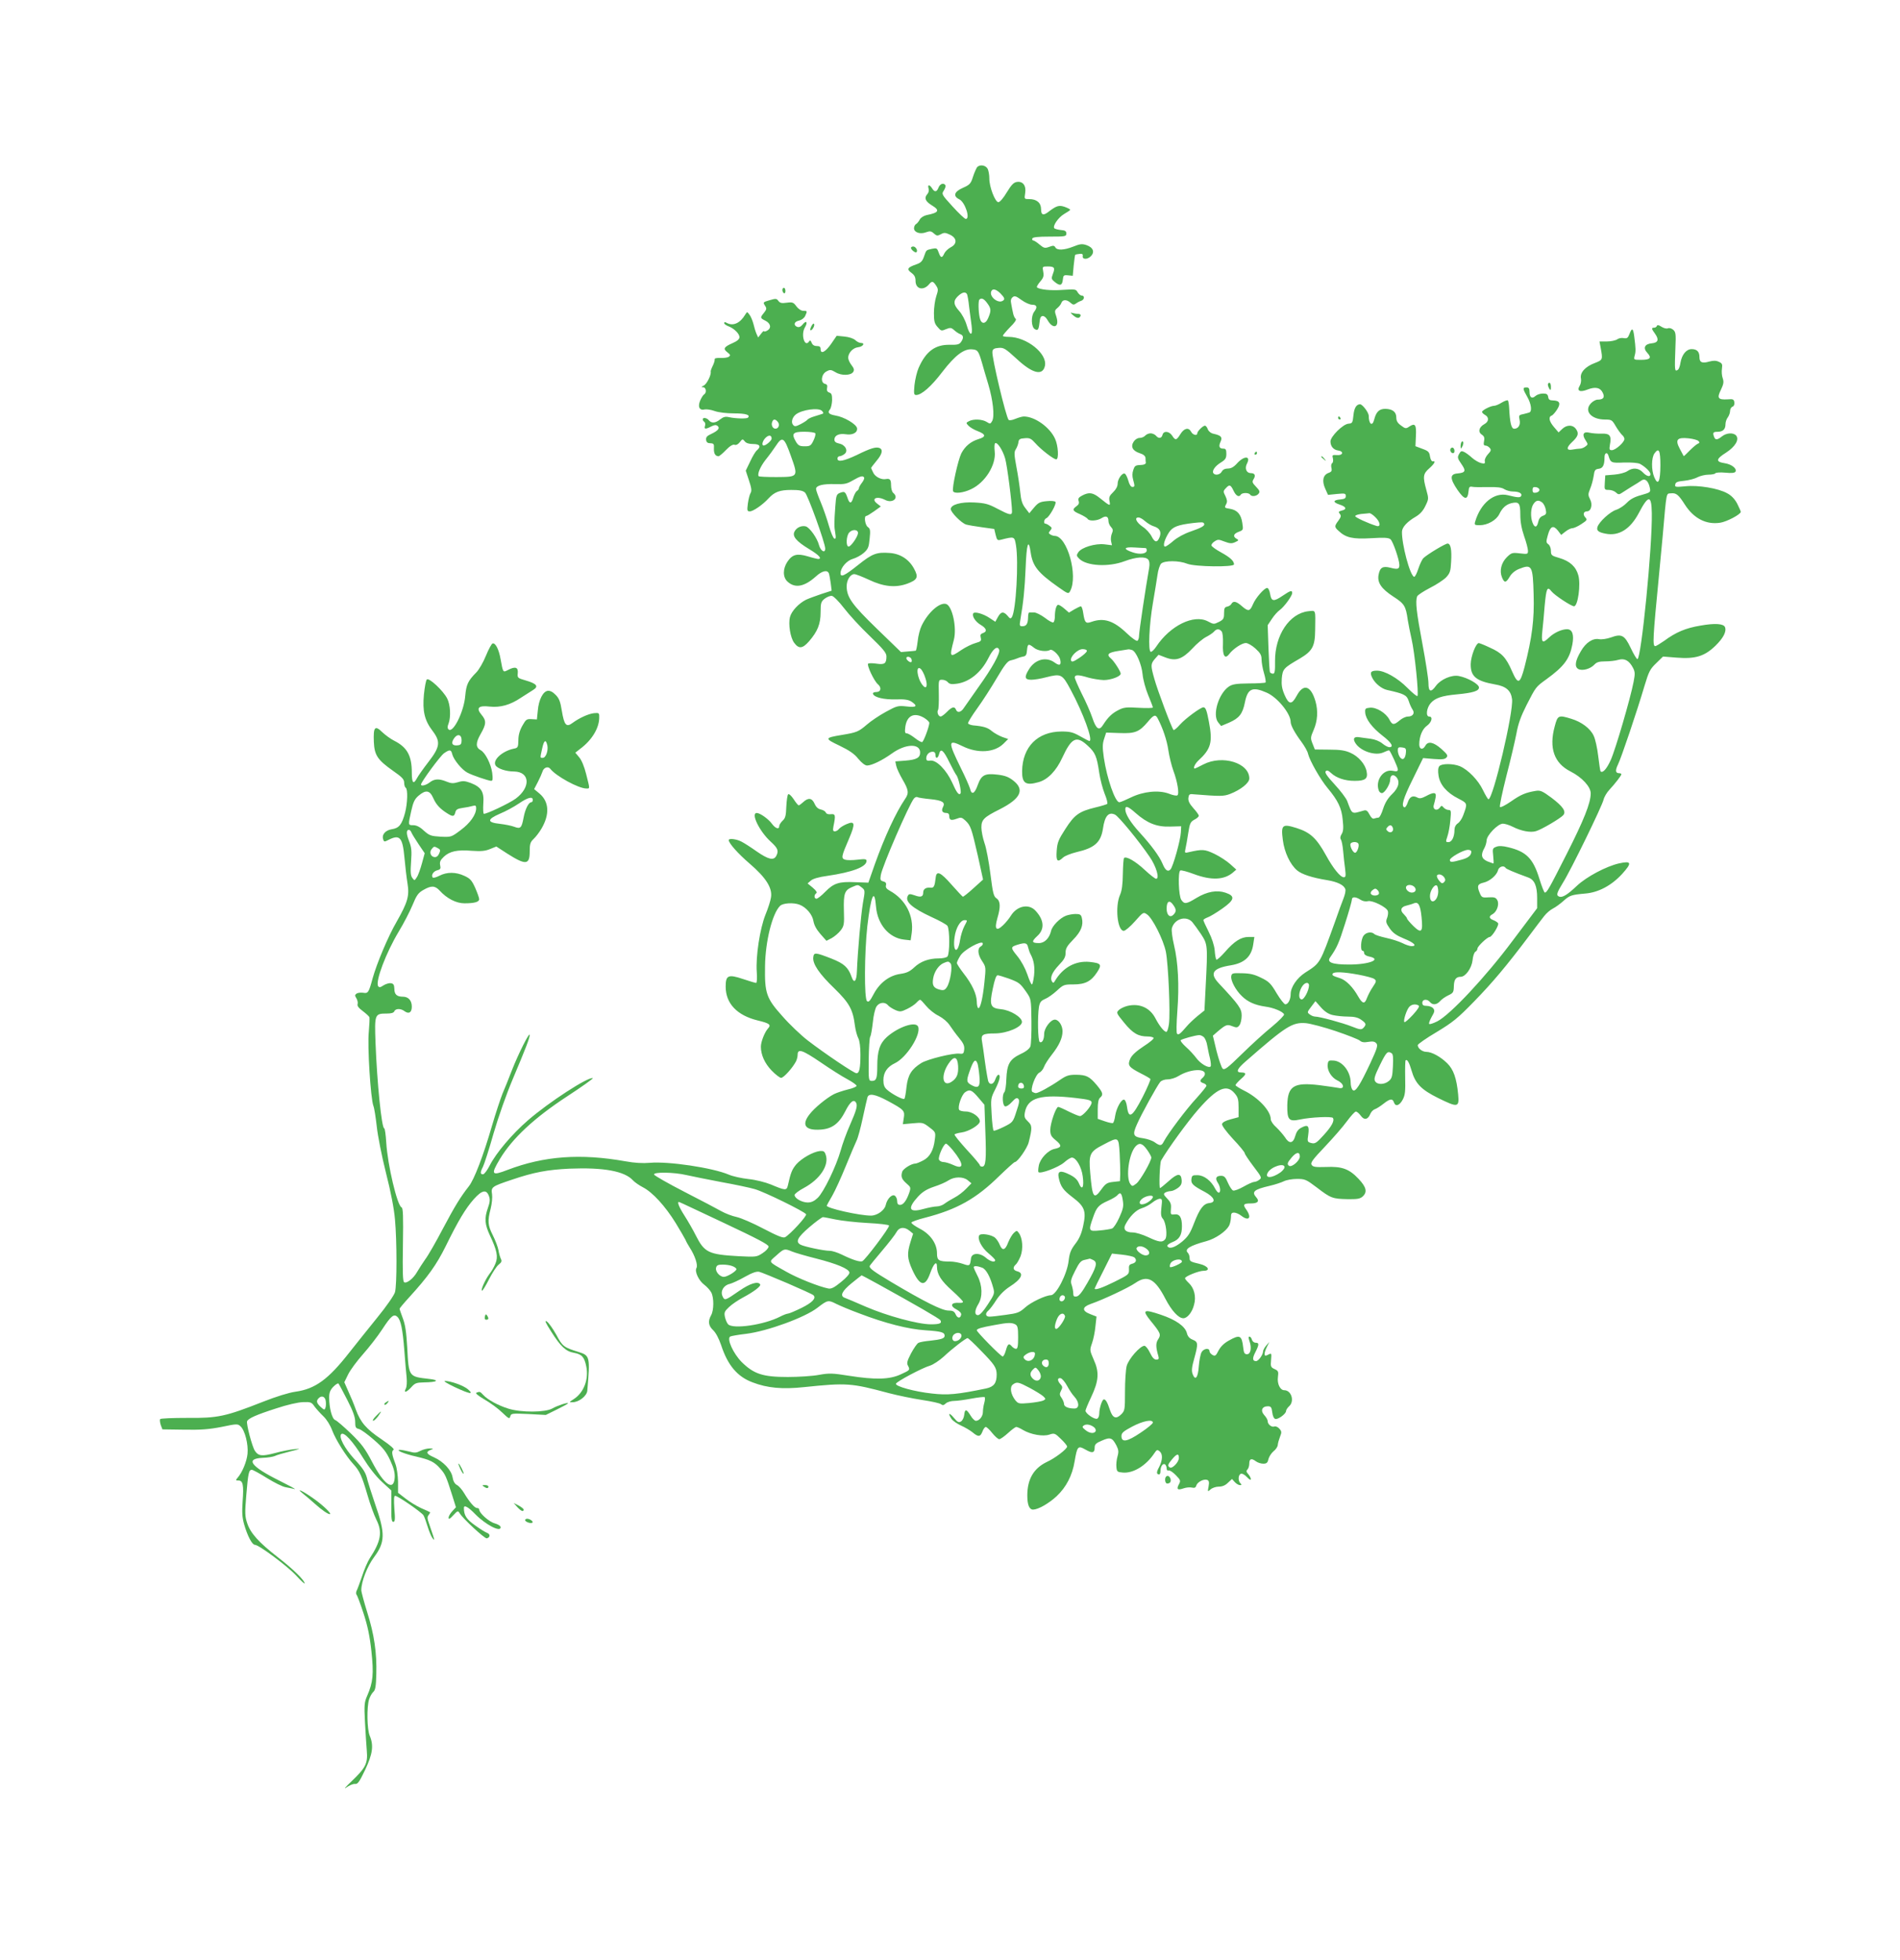 <?xml version="1.0" standalone="no"?>
<!DOCTYPE svg PUBLIC "-//W3C//DTD SVG 20010904//EN"
 "http://www.w3.org/TR/2001/REC-SVG-20010904/DTD/svg10.dtd">
<svg version="1.0" xmlns="http://www.w3.org/2000/svg"
 width="1241pt" height="1280pt" viewBox="0 0 1241 1280"
 preserveAspectRatio="xMidYMid meet">
<g transform="translate(0,1280) scale(0.1,-0.1)"
fill="#4caf50" stroke="none">
<path d="M6382 11708 c-5 -7 -18 -35 -27 -63 -14 -45 -21 -52 -66 -72 -57 -25
-66 -54 -23 -75 38 -19 73 -128 42 -128 -7 0 -46 37 -86 81 -72 79 -73 81 -57
105 9 14 13 29 10 34 -11 18 -35 10 -45 -15 -11 -30 -26 -32 -42 -5 -17 26
-31 26 -23 -1 4 -13 1 -27 -9 -38 -21 -24 -12 -46 30 -72 55 -33 47 -48 -34
-64 -18 -4 -37 -16 -44 -28 -6 -12 -17 -26 -24 -30 -8 -4 -14 -17 -14 -28 0
-27 40 -41 79 -26 25 9 33 8 51 -8 18 -16 23 -17 45 -5 22 12 30 11 60 -3 46
-22 48 -60 5 -82 -17 -9 -36 -27 -42 -40 -15 -33 -24 -31 -37 6 -10 28 -13 30
-43 24 -40 -9 -37 -6 -53 -51 -10 -30 -21 -41 -51 -51 -57 -20 -64 -31 -31
-55 20 -15 27 -28 27 -53 0 -54 52 -66 89 -21 18 22 26 20 45 -9 15 -23 15
-29 1 -71 -8 -24 -15 -74 -15 -109 0 -53 4 -69 24 -91 22 -26 25 -27 55 -14
28 11 34 11 54 -7 12 -11 30 -23 40 -26 21 -8 22 -26 3 -52 -11 -15 -25 -18
-71 -17 -96 2 -157 -42 -205 -151 -11 -25 -23 -76 -27 -112 -5 -56 -4 -65 11
-65 35 0 99 56 171 151 84 109 142 153 196 147 35 -3 40 -9 63 -88 8 -30 27
-93 41 -140 31 -104 42 -207 26 -239 -12 -21 -14 -21 -36 -7 -28 18 -87 21
-116 5 -20 -10 -20 -12 -4 -29 10 -11 37 -27 61 -36 54 -21 56 -37 5 -52 -51
-16 -87 -46 -112 -93 -22 -45 -62 -226 -54 -247 7 -18 67 -12 118 13 92 43
164 159 154 246 -3 27 -2 51 3 54 14 9 49 -44 65 -99 13 -43 45 -291 45 -348
0 -26 -17 -22 -95 19 -60 32 -81 37 -150 41 -88 5 -155 -14 -155 -43 0 -21 69
-91 100 -101 14 -4 61 -12 105 -18 l79 -11 9 -38 c9 -36 12 -38 36 -32 87 22
87 22 97 -37 18 -108 0 -428 -27 -469 -8 -12 -13 -10 -28 9 -26 30 -43 28 -63
-8 l-17 -31 -38 25 c-42 28 -98 43 -106 30 -10 -18 14 -55 48 -75 39 -23 45
-44 15 -54 -15 -5 -19 -12 -14 -30 5 -21 1 -25 -34 -35 -22 -6 -64 -26 -92
-45 -78 -53 -80 -50 -50 65 21 80 -10 222 -50 235 -42 13 -118 -54 -160 -141
-11 -22 -23 -68 -26 -102 -4 -34 -10 -62 -13 -62 -3 -1 -26 -3 -51 -5 l-45 -4
-157 152 c-164 159 -197 206 -198 277 0 42 24 80 50 80 10 0 53 -17 96 -37 95
-45 172 -53 248 -26 68 25 77 42 47 97 -32 61 -88 98 -156 104 -89 7 -116 -3
-210 -78 -89 -71 -115 -83 -115 -54 0 36 41 83 81 94 22 6 54 24 71 39 28 25
33 37 38 92 6 55 4 66 -12 77 -18 13 -26 72 -10 72 5 0 28 14 52 31 l43 31
-23 18 c-44 33 -4 53 51 25 48 -25 93 12 54 45 -9 7 -15 29 -15 51 0 36 -7 45
-34 40 -28 -6 -68 14 -81 39 -8 16 -15 31 -15 34 0 2 16 23 35 46 38 45 44 74
19 84 -23 9 -59 -2 -148 -46 -85 -40 -126 -48 -126 -23 0 8 6 15 13 15 7 0 22
6 32 14 28 20 7 61 -34 69 -22 5 -31 12 -31 26 0 27 30 41 72 35 46 -8 80 10
76 39 -4 26 -84 74 -141 83 -44 8 -54 19 -36 40 7 9 13 36 14 60 0 35 -3 45
-18 50 -13 4 -18 13 -15 29 4 17 0 25 -14 28 -30 8 -24 63 10 81 24 13 30 12
59 -5 38 -24 101 -22 116 2 8 13 5 23 -11 44 -12 15 -22 37 -22 49 1 32 31 64
64 68 32 3 49 28 20 28 -10 0 -27 8 -38 19 -13 11 -41 20 -71 23 l-50 5 -35
-51 c-38 -55 -70 -72 -70 -37 0 16 -6 21 -25 21 -17 0 -28 7 -34 22 -5 14 -10
17 -15 10 -29 -47 -57 41 -29 89 21 35 10 50 -14 20 -12 -15 -24 -20 -36 -16
-27 11 -20 35 12 41 17 4 33 16 40 30 15 33 14 34 -12 34 -14 0 -32 12 -45 29
-19 26 -25 29 -63 24 -33 -5 -45 -2 -55 12 -12 16 -17 16 -58 4 -42 -12 -43
-14 -30 -34 13 -20 12 -25 -6 -48 -26 -32 -26 -34 10 -52 35 -18 40 -49 10
-65 -11 -6 -20 -7 -20 -3 0 4 -9 -3 -19 -17 l-19 -24 -11 24 c-6 14 -15 43
-20 65 -6 22 -17 49 -26 60 -15 20 -15 20 -27 1 -33 -56 -78 -77 -119 -56 -13
8 -19 7 -19 0 0 -6 12 -15 28 -21 37 -14 72 -49 72 -71 0 -13 -15 -26 -45 -39
-57 -25 -64 -37 -34 -60 20 -16 22 -20 9 -29 -8 -6 -33 -9 -55 -8 -27 1 -39
-2 -37 -10 1 -7 -5 -26 -13 -42 -8 -16 -14 -33 -13 -37 5 -20 -25 -81 -45 -91
-18 -9 -19 -11 -4 -11 19 -1 24 -36 6 -47 -6 -3 -18 -22 -26 -41 -17 -41 -4
-66 31 -57 11 2 41 -2 65 -11 26 -9 77 -15 127 -15 76 0 107 -10 89 -28 -8 -8
-80 -6 -122 3 -25 6 -38 2 -59 -14 -31 -25 -57 -27 -74 -6 -14 17 -40 20 -40
6 0 -6 5 -13 10 -16 6 -4 8 -15 5 -26 -8 -23 3 -24 41 -4 20 10 31 11 41 3 17
-14 4 -31 -43 -53 -27 -12 -34 -22 -32 -38 2 -16 10 -22 28 -22 22 -1 25 -5
23 -35 -1 -32 9 -49 30 -50 5 0 27 18 49 41 26 27 46 38 56 34 10 -4 23 3 34
17 17 22 19 22 32 6 9 -12 27 -18 55 -18 44 0 54 -16 25 -41 -9 -7 -29 -40
-44 -73 l-29 -60 21 -64 c16 -47 19 -68 11 -81 -6 -9 -14 -40 -18 -69 -6 -47
-5 -52 13 -52 21 0 84 43 122 85 39 42 73 55 148 55 52 0 75 -4 90 -17 19 -17
132 -330 132 -366 0 -33 -29 -17 -40 21 -12 48 -62 117 -87 124 -27 7 -60 -7
-73 -33 -17 -31 10 -64 96 -116 63 -38 85 -62 59 -64 -5 0 -36 7 -68 17 -71
21 -102 13 -134 -35 -30 -45 -31 -100 0 -129 49 -46 110 -35 185 32 41 38 76
46 86 21 3 -8 8 -37 12 -64 l6 -49 -68 -22 c-38 -13 -82 -29 -99 -37 -48 -24
-95 -74 -105 -113 -12 -46 2 -134 27 -168 31 -42 55 -39 98 10 55 64 75 112
75 190 0 60 3 69 27 88 15 11 36 20 47 18 11 -2 46 -37 79 -80 32 -42 107
-124 168 -182 88 -85 109 -110 109 -133 0 -47 -12 -55 -63 -48 -25 4 -50 4
-56 1 -12 -8 38 -114 63 -135 26 -22 20 -51 -10 -51 -16 0 -24 -5 -22 -12 8
-23 71 -38 149 -36 58 2 83 -2 103 -15 43 -29 32 -39 -33 -31 -56 6 -63 4
-136 -36 -42 -23 -97 -60 -122 -82 -55 -47 -66 -52 -163 -68 -115 -19 -116
-23 -17 -70 64 -31 97 -53 123 -86 23 -27 44 -44 58 -44 31 1 98 33 162 79 89
64 184 67 184 6 0 -34 -23 -47 -96 -53 l-66 -5 6 -29 c3 -16 22 -56 41 -89 40
-68 43 -90 17 -127 -60 -88 -134 -248 -198 -427 l-42 -120 -85 3 c-107 5 -141
-6 -197 -63 -24 -25 -50 -45 -57 -45 -16 0 -17 26 -1 36 7 5 -1 17 -23 36
l-34 28 22 19 c14 12 53 23 105 30 165 24 258 59 258 98 0 12 -10 14 -59 8
-33 -4 -69 -4 -81 0 -27 9 -25 20 26 138 42 99 39 118 -17 94 -19 -8 -40 -21
-48 -30 -7 -10 -20 -17 -28 -17 -12 0 -14 7 -9 33 15 73 13 82 -17 79 -17 -2
-29 2 -33 11 -3 8 -18 17 -33 20 -18 4 -31 16 -41 39 -17 37 -41 40 -76 7 -11
-10 -23 -19 -27 -19 -4 0 -19 18 -33 40 -16 24 -31 37 -36 32 -5 -5 -10 -41
-12 -81 -2 -58 -6 -75 -24 -91 -12 -12 -22 -27 -22 -35 0 -25 -25 -17 -49 16
-23 31 -77 69 -98 69 -41 0 18 -121 91 -187 47 -43 54 -60 36 -94 -17 -31 -52
-22 -126 29 -38 27 -83 56 -101 65 -32 17 -83 23 -83 10 0 -20 60 -88 137
-154 106 -91 149 -159 139 -220 -3 -22 -19 -72 -36 -113 -37 -93 -64 -274 -57
-373 3 -41 1 -73 -4 -73 -5 0 -42 11 -84 25 -98 33 -115 26 -115 -49 0 -110
74 -188 209 -221 79 -19 90 -28 67 -53 -22 -25 -46 -87 -46 -118 0 -54 25
-109 70 -156 26 -27 54 -48 62 -48 17 0 75 65 97 107 6 12 11 31 11 43 0 43
30 33 148 -47 64 -44 144 -95 177 -112 33 -18 60 -37 60 -43 0 -6 -26 -17 -58
-24 -31 -8 -71 -21 -89 -30 -49 -25 -130 -92 -160 -132 -55 -70 -28 -107 72
-100 75 5 120 39 161 119 31 62 55 82 70 58 12 -19 4 -49 -40 -149 -21 -47
-48 -121 -60 -165 -30 -105 -111 -272 -150 -309 -22 -21 -41 -30 -65 -30 -38
0 -86 27 -86 49 0 7 27 28 61 46 106 57 167 150 142 218 -7 21 -14 25 -38 23
-44 -5 -118 -47 -153 -86 -28 -33 -37 -54 -56 -140 -8 -33 -17 -32 -112 8 -34
14 -97 30 -145 35 -46 5 -104 18 -129 29 -106 45 -395 88 -515 77 -47 -4 -100
-1 -160 10 -292 52 -530 35 -769 -56 -106 -41 -112 -32 -50 72 81 134 222 266
437 407 98 64 174 118 169 120 -30 10 -287 -157 -423 -275 -104 -90 -208 -213
-250 -295 -16 -32 -36 -58 -44 -58 -19 0 -19 13 0 50 8 16 40 114 69 217 32
110 84 257 125 354 86 204 111 269 111 289 -1 23 -74 -123 -116 -230 -20 -52
-48 -122 -62 -154 -13 -33 -44 -126 -68 -208 -57 -197 -117 -354 -152 -397
-54 -69 -90 -127 -170 -278 -44 -84 -95 -173 -114 -198 -18 -26 -42 -63 -53
-82 -24 -43 -68 -78 -85 -68 -9 5 -11 68 -8 246 3 183 1 240 -9 243 -28 11
-91 276 -100 424 -3 50 -9 92 -13 92 -17 0 -47 298 -57 559 -7 188 -5 191 74
191 30 0 45 5 49 15 8 19 43 19 67 0 28 -20 47 -8 47 30 0 40 -22 65 -58 65
-40 0 -56 15 -56 52 -1 26 -6 34 -23 36 -12 2 -34 -5 -48 -14 -21 -14 -28 -15
-35 -5 -19 32 52 219 135 357 31 51 71 128 89 171 27 66 38 81 71 100 52 30
76 29 106 -3 48 -53 109 -84 163 -84 66 0 96 9 96 27 0 9 -12 42 -26 74 -22
49 -33 61 -70 78 -55 26 -114 27 -164 1 -21 -11 -41 -16 -44 -11 -11 16 6 41
31 47 20 5 23 11 18 33 -4 21 1 33 24 55 38 36 88 47 183 39 59 -4 86 -2 118
11 l42 17 71 -46 c121 -77 147 -75 147 13 0 50 4 62 26 83 14 13 37 43 51 67
54 92 50 175 -12 228 l-36 30 24 46 c13 25 26 55 30 67 7 27 36 39 51 20 37
-48 185 -129 236 -129 24 0 24 -6 -1 93 -12 49 -30 93 -46 111 l-25 30 33 26
c74 55 121 132 123 199 1 35 0 36 -34 33 -36 -4 -96 -31 -142 -65 -39 -29 -53
-12 -68 80 -10 62 -18 82 -41 105 -18 19 -37 28 -51 26 -31 -4 -59 -58 -65
-128 l-6 -59 -35 2 c-32 2 -37 -2 -60 -43 -17 -30 -26 -61 -26 -94 -1 -47 -3
-51 -31 -56 -75 -16 -139 -75 -118 -109 13 -21 68 -40 121 -40 104 -2 110
-103 11 -177 -42 -31 -199 -105 -209 -99 -4 3 -5 33 -3 67 6 76 -13 107 -82
134 -38 14 -52 15 -84 5 -31 -9 -45 -8 -74 4 -49 20 -79 19 -110 -5 -24 -19
-57 -27 -57 -14 0 16 126 187 150 204 37 26 47 25 54 -6 9 -36 64 -103 100
-121 34 -18 136 -52 154 -53 11 0 12 12 7 53 -8 57 -45 131 -75 147 -33 18
-34 47 -1 105 38 66 39 88 6 127 -37 44 -20 62 54 53 69 -7 133 10 204 58 29
19 65 42 80 51 37 23 23 41 -50 62 -52 15 -54 17 -51 47 4 39 -16 46 -62 22
-35 -18 -34 -20 -50 69 -11 64 -34 110 -53 103 -6 -2 -26 -38 -43 -80 -17 -42
-45 -91 -63 -109 -54 -55 -65 -78 -72 -152 -8 -104 -80 -248 -109 -220 -8 8
-8 19 0 38 16 44 12 123 -9 164 -26 51 -119 138 -133 124 -6 -6 -14 -50 -19
-99 -10 -107 4 -168 56 -236 54 -71 50 -105 -26 -203 -34 -44 -67 -91 -75
-106 -23 -44 -34 -33 -34 35 0 111 -30 166 -115 209 -22 11 -57 36 -78 56 -48
47 -59 34 -55 -64 4 -87 24 -117 126 -189 59 -41 72 -55 72 -77 0 -15 5 -30
10 -33 15 -9 12 -101 -4 -163 -21 -78 -39 -101 -87 -108 -43 -7 -68 -37 -55
-69 5 -14 8 -14 35 0 73 37 91 15 103 -118 5 -56 14 -132 20 -168 13 -81 1
-122 -71 -249 -56 -96 -130 -273 -157 -370 -25 -93 -30 -100 -62 -94 -15 2
-34 0 -42 -5 -13 -9 -13 -14 -2 -31 7 -12 11 -29 8 -38 -4 -12 7 -26 34 -46
21 -16 41 -34 43 -40 2 -6 0 -49 -4 -95 -10 -92 12 -437 30 -484 6 -14 15 -74
22 -134 6 -59 33 -196 60 -303 32 -125 53 -234 59 -305 13 -142 13 -430 0
-475 -5 -19 -56 -93 -115 -165 -58 -71 -140 -175 -184 -230 -137 -175 -222
-237 -351 -255 -43 -6 -127 -32 -213 -66 -244 -96 -294 -107 -494 -105 -94 0
-174 -3 -177 -8 -3 -5 -1 -22 4 -38 l11 -29 140 -2 c111 -2 163 2 246 18 100
21 106 21 124 4 29 -26 52 -118 46 -179 -5 -52 -35 -123 -65 -157 -14 -16 -13
-18 6 -18 29 0 35 -29 27 -136 -5 -73 -3 -105 10 -151 22 -76 52 -133 70 -133
26 0 211 -138 269 -200 31 -34 56 -57 56 -52 0 20 -78 96 -174 170 -125 97
-180 158 -201 223 -15 44 -16 66 -6 184 12 146 17 165 36 165 7 0 51 -24 99
-54 47 -29 102 -57 123 -60 21 -4 47 -9 58 -12 11 -2 -34 22 -100 55 -187 93
-225 144 -110 149 33 1 69 7 80 12 11 6 56 19 100 30 69 17 73 19 29 15 -29
-3 -86 -14 -129 -26 -84 -22 -108 -19 -130 15 -18 27 -57 176 -51 193 8 19 59
42 190 84 72 24 143 40 175 41 50 2 57 -1 75 -28 12 -16 38 -45 58 -64 22 -21
45 -58 58 -93 23 -61 91 -169 140 -222 39 -42 55 -78 91 -202 17 -59 43 -130
57 -158 41 -81 31 -141 -44 -255 -12 -19 -35 -71 -49 -115 -15 -44 -31 -87
-36 -96 -4 -9 -4 -20 0 -25 5 -5 25 -59 45 -120 27 -82 41 -148 52 -249 16
-149 11 -203 -28 -292 -18 -41 -20 -59 -14 -172 4 -69 9 -154 12 -187 7 -81
-7 -110 -99 -198 -40 -37 -55 -56 -35 -41 20 14 46 25 57 23 18 -2 28 13 66
92 49 104 57 159 30 223 -18 43 -20 188 -4 238 6 19 19 41 28 49 13 12 17 36
19 115 4 141 -14 260 -59 403 -21 68 -39 134 -39 146 0 56 39 156 83 215 73
98 75 154 7 348 -22 65 -44 134 -49 153 -11 51 -26 75 -88 142 -62 68 -102
143 -84 161 17 17 75 -45 143 -156 37 -60 83 -119 122 -155 l62 -57 0 -102
c-1 -82 2 -103 13 -103 11 0 13 16 7 85 -4 61 -3 85 5 85 18 0 172 -107 185
-127 6 -10 18 -43 27 -73 9 -30 23 -64 31 -75 15 -19 15 -17 5 15 -6 19 -18
54 -26 77 -13 35 -13 46 -3 58 7 9 11 17 9 18 -2 2 -29 14 -59 27 -30 14 -76
42 -102 63 l-48 37 0 73 c-1 40 -8 90 -16 112 -24 63 -28 86 -14 95 8 5 -16
27 -76 68 -103 69 -139 112 -170 196 -12 34 -34 87 -49 119 l-26 59 25 51 c14
29 58 88 97 132 39 44 96 117 126 163 58 89 76 103 100 80 21 -22 33 -78 44
-218 5 -69 12 -148 15 -176 3 -31 1 -61 -5 -73 -17 -32 4 -26 36 9 23 26 33
30 82 31 89 1 107 15 31 23 -131 15 -130 13 -140 206 -6 101 -13 149 -29 190
-11 30 -21 58 -21 62 0 3 28 37 63 75 122 134 177 210 238 333 83 169 130 247
185 309 53 59 82 64 98 18 8 -21 6 -40 -7 -76 -24 -69 -21 -107 13 -180 46
-97 55 -140 36 -184 -8 -21 -26 -52 -40 -69 -28 -38 -59 -108 -47 -108 4 0 25
34 46 76 21 41 49 84 62 94 19 15 22 23 15 37 -5 10 -13 36 -16 57 -4 22 -21
66 -37 98 -33 65 -35 93 -14 174 8 32 12 74 9 94 -8 47 -1 51 127 94 147 50
235 66 379 73 223 9 360 -16 415 -77 11 -12 40 -32 65 -45 62 -32 145 -122
214 -234 31 -51 60 -101 64 -110 3 -9 16 -32 28 -51 33 -51 54 -113 43 -132
-13 -23 15 -83 52 -110 17 -13 37 -35 45 -50 18 -35 17 -116 -1 -148 -22 -39
-18 -69 13 -98 18 -17 37 -54 52 -97 43 -132 106 -207 206 -244 96 -37 195
-46 335 -31 280 29 308 27 554 -39 61 -16 159 -36 219 -45 60 -9 116 -21 123
-28 10 -8 18 -7 31 6 10 9 35 16 54 16 20 0 71 7 113 15 43 8 81 12 86 10 4
-3 3 -20 -2 -38 -5 -17 -9 -44 -9 -59 0 -29 -23 -58 -46 -58 -8 0 -24 16 -35
35 -26 43 -37 44 -41 4 -2 -18 -11 -37 -21 -43 -15 -9 -23 -5 -47 24 -31 37
-41 31 -14 -9 9 -12 37 -31 61 -42 25 -11 59 -31 75 -44 38 -32 51 -31 65 5 6
17 16 30 22 30 5 0 25 -18 42 -40 18 -22 38 -40 46 -40 7 0 33 18 57 40 24 22
48 40 54 40 6 0 26 -9 44 -20 51 -30 131 -44 172 -30 33 11 37 9 75 -28 23
-22 41 -44 41 -50 0 -16 -78 -76 -133 -101 -85 -41 -127 -112 -127 -219 0 -61
13 -92 38 -92 34 1 102 40 153 87 63 59 103 136 118 228 17 100 22 105 71 77
45 -26 60 -22 60 14 0 20 9 29 48 45 54 24 67 19 94 -32 14 -28 16 -41 7 -72
-6 -21 -9 -52 -7 -70 3 -29 6 -32 42 -35 69 -6 153 46 207 128 14 21 18 23 33
11 22 -18 20 -58 -3 -103 -19 -34 -18 -48 1 -48 4 0 8 10 8 23 0 29 15 51 29
43 6 -4 11 -16 11 -26 0 -12 5 -17 13 -14 7 2 28 -11 47 -31 31 -32 33 -36 20
-60 -17 -32 -9 -40 31 -26 17 6 42 8 54 5 17 -4 25 -1 29 14 8 23 49 44 71 36
12 -5 14 -15 9 -43 -7 -35 -6 -36 13 -19 11 10 35 18 53 18 23 0 43 8 60 25
l27 25 18 -20 c10 -11 25 -20 34 -20 12 0 12 3 3 12 -17 17 -15 55 3 62 9 3
25 -6 40 -22 15 -16 25 -21 25 -13 0 8 -8 23 -17 33 -13 14 -14 21 -5 30 7 7
12 25 12 40 0 31 15 35 44 13 11 -8 32 -15 47 -15 22 0 29 6 34 30 4 16 19 39
33 51 15 11 28 31 28 42 1 12 8 36 15 54 11 28 11 34 -5 52 -10 11 -24 17 -32
14 -18 -7 -44 14 -44 35 0 9 -10 26 -22 39 -27 29 -15 58 23 58 20 0 25 -6 29
-40 3 -25 11 -41 21 -43 19 -3 69 34 69 52 0 7 9 21 20 31 37 33 15 105 -32
105 -27 0 -47 43 -41 86 5 36 2 41 -22 52 -24 11 -27 17 -23 57 4 50 4 49 -23
35 -24 -14 -26 7 -4 53 l16 32 -21 -24 c-11 -13 -20 -30 -20 -37 0 -22 -30
-64 -46 -64 -24 0 -25 19 -4 59 25 50 25 61 1 61 -10 0 -21 9 -24 20 -3 11
-10 20 -16 20 -7 0 -7 -9 0 -29 16 -45 8 -86 -16 -86 -16 0 -21 8 -25 45 -9
79 -22 85 -94 44 -31 -17 -53 -39 -67 -65 -17 -34 -22 -38 -39 -29 -11 6 -20
17 -20 25 0 23 -38 18 -52 -7 -7 -13 -15 -54 -18 -92 -5 -75 -23 -96 -40 -51
-8 21 -6 45 10 101 27 99 26 109 -10 124 -21 8 -33 22 -38 44 -12 44 -72 86
-170 119 -113 38 -124 32 -68 -38 66 -81 71 -91 51 -122 -17 -25 -16 -52 1
-110 5 -19 2 -23 -14 -23 -14 0 -26 14 -41 45 -12 25 -28 45 -36 45 -28 0
-103 -85 -116 -132 -6 -23 -11 -99 -11 -167 0 -118 -1 -125 -24 -148 -34 -34
-56 -26 -74 27 -17 52 -28 70 -40 70 -11 0 -30 -57 -30 -92 0 -16 -6 -31 -14
-34 -17 -7 -76 34 -76 52 0 6 17 47 37 89 50 106 54 163 17 244 -27 62 -27 63
-11 109 9 26 19 75 22 110 l7 63 -41 16 c-55 21 -54 46 2 66 84 29 247 106
292 137 79 55 129 29 197 -103 41 -79 86 -127 117 -127 26 0 58 39 70 88 15
53 1 109 -34 142 -14 13 -25 27 -25 31 0 13 90 49 121 49 49 0 30 32 -26 45
-60 14 -65 17 -65 39 0 12 -5 27 -12 34 -23 23 12 46 123 76 58 16 125 62 146
99 7 12 12 37 13 55 0 26 4 32 21 32 11 0 32 -9 46 -20 50 -39 71 -14 33 40
-24 33 -18 40 31 40 44 0 57 14 35 39 -33 37 -16 52 87 76 35 8 77 22 93 30
16 8 54 15 85 15 52 0 60 -3 130 -56 91 -70 103 -74 200 -76 64 -1 82 2 99 17
32 29 25 61 -26 115 -61 65 -108 83 -214 78 -68 -2 -84 0 -93 14 -9 13 6 34
86 118 53 56 118 130 144 166 26 35 52 64 59 64 7 0 21 -12 32 -27 22 -31 47
-26 62 11 5 13 18 27 29 31 10 3 36 19 56 35 44 35 61 37 70 9 10 -29 37 -20
58 21 15 29 17 55 15 142 -1 59 0 109 3 113 10 9 24 -16 38 -65 25 -87 62
-126 175 -182 128 -63 138 -62 130 24 -10 105 -30 163 -72 204 -44 43 -101 74
-136 74 -26 0 -56 23 -56 44 0 6 55 45 123 85 106 64 138 90 245 200 120 123
211 231 360 429 40 53 84 112 98 129 14 18 39 40 57 49 18 9 49 32 69 50 40
36 52 40 142 48 87 7 172 53 241 128 66 73 62 87 -20 69 -84 -19 -212 -87
-275 -146 -62 -59 -95 -79 -116 -71 -21 8 -17 23 24 90 51 80 257 503 266 544
4 17 21 46 38 64 38 41 78 93 78 101 0 4 -6 7 -14 7 -25 0 -27 18 -8 57 21 42
124 347 173 513 28 93 36 110 76 148 l45 44 88 -7 c124 -10 184 9 255 78 51
50 73 92 62 121 -9 23 -66 27 -161 10 -96 -16 -160 -43 -237 -100 -26 -18 -52
-34 -58 -34 -18 0 -15 55 24 455 8 83 19 202 25 265 26 297 22 275 53 278 35
4 50 -8 92 -74 58 -90 139 -132 230 -118 43 6 135 55 135 71 0 5 -11 28 -23
53 -16 30 -37 53 -65 68 -58 33 -190 55 -275 46 -64 -6 -69 -5 -65 12 2 15 15
20 58 24 30 3 69 13 87 23 18 9 50 17 72 17 22 0 42 4 45 9 3 5 32 7 65 4 39
-4 61 -2 66 6 12 20 -24 49 -71 56 -59 9 -57 27 10 69 60 39 87 85 66 111 -17
21 -63 19 -93 -5 -30 -24 -43 -25 -51 -4 -11 28 -7 34 22 34 35 0 52 16 52 49
0 15 7 35 15 45 8 11 15 30 15 42 0 12 7 25 16 28 9 3 14 15 12 28 -3 20 -8
23 -43 20 -64 -4 -72 8 -45 62 18 38 20 52 12 76 -6 16 -8 44 -5 63 4 28 1 35
-20 44 -18 9 -36 9 -62 2 -48 -14 -65 -6 -65 29 0 35 -16 52 -51 52 -35 0 -64
-36 -73 -89 -3 -22 -11 -43 -17 -46 -21 -14 -22 -8 -16 147 4 85 2 100 -14
114 -10 9 -25 14 -35 10 -9 -4 -28 1 -42 10 -18 12 -27 13 -30 6 -2 -7 -10
-12 -18 -12 -19 0 -18 -7 7 -41 26 -37 19 -57 -22 -61 -47 -4 -59 -31 -30 -62
31 -33 20 -46 -40 -46 -49 0 -49 0 -42 28 8 28 7 47 -3 125 -7 55 -15 59 -31
16 -10 -26 -16 -31 -38 -27 -14 3 -33 -1 -42 -8 -10 -7 -40 -14 -67 -14 l-49
0 8 -42 c14 -78 14 -78 -39 -99 -62 -23 -98 -63 -90 -101 3 -14 -1 -36 -8 -47
-21 -34 1 -45 51 -25 51 20 84 13 100 -22 14 -30 3 -44 -35 -44 -11 0 -31 -11
-43 -24 -47 -50 2 -106 93 -106 42 0 46 -3 69 -43 14 -24 33 -49 41 -57 9 -7
16 -19 16 -27 0 -21 -58 -73 -82 -73 -16 0 -18 5 -13 34 12 60 0 76 -53 74
-26 -1 -62 2 -80 6 -40 10 -51 -11 -26 -49 17 -26 17 -28 -1 -41 -10 -8 -26
-14 -36 -14 -9 0 -31 -3 -48 -6 -40 -8 -42 12 -5 47 41 38 48 57 29 85 -20 31
-61 32 -92 2 l-23 -22 -30 35 c-32 37 -38 67 -15 75 8 3 24 22 36 41 25 40 16
57 -29 58 -20 0 -28 6 -30 23 -3 17 -10 22 -34 22 -17 0 -39 -7 -49 -16 -23
-21 -39 -10 -39 27 0 22 -5 29 -20 29 -26 0 -25 -9 5 -61 27 -47 33 -97 13
-103 -7 -3 -26 -7 -41 -11 -26 -5 -28 -9 -22 -36 8 -34 -8 -59 -35 -59 -19 0
-28 39 -33 137 -1 22 -5 44 -8 48 -4 3 -22 -3 -40 -14 -19 -12 -41 -21 -50
-21 -22 0 -79 -29 -79 -40 0 -5 9 -14 20 -20 27 -15 25 -44 -5 -60 -35 -19
-43 -51 -17 -68 16 -11 20 -21 15 -43 -4 -22 -2 -29 10 -29 8 0 20 -7 27 -15
11 -13 9 -20 -11 -41 -13 -14 -23 -34 -21 -45 3 -17 -1 -19 -25 -13 -15 4 -41
19 -58 34 -16 15 -39 32 -51 38 -18 9 -23 7 -34 -13 -12 -22 -10 -29 15 -65
32 -46 27 -57 -25 -62 -51 -4 -51 -33 0 -108 46 -66 66 -68 72 -7 2 26 7 31
23 28 11 -3 58 -3 104 -2 61 1 89 -2 107 -14 13 -8 38 -15 56 -15 40 0 63 -13
53 -30 -7 -11 -23 -10 -87 6 -88 21 -177 -51 -213 -173 -6 -21 -3 -23 30 -23
51 0 109 33 128 73 20 41 44 62 79 71 49 11 58 1 58 -75 0 -48 8 -91 25 -141
14 -39 25 -82 25 -95 0 -22 -2 -23 -53 -17 -50 6 -55 4 -85 -25 -37 -37 -49
-89 -32 -131 16 -39 26 -38 51 4 12 21 35 40 60 50 85 34 91 23 96 -167 5
-163 -10 -280 -59 -472 -30 -114 -43 -118 -82 -29 -39 90 -67 120 -144 154
-35 17 -69 30 -73 30 -19 0 -52 -86 -53 -137 -1 -81 35 -111 159 -133 72 -12
104 -40 111 -96 11 -82 -124 -654 -154 -654 -4 0 -20 27 -36 60 -31 65 -97
133 -151 156 -45 18 -119 18 -134 0 -8 -10 -10 -30 -5 -62 9 -59 53 -111 130
-150 60 -31 60 -31 31 -109 -8 -22 -24 -46 -36 -53 -13 -9 -21 -25 -21 -43 0
-44 -17 -79 -39 -79 -19 0 -19 2 -7 38 7 20 16 67 19 105 6 61 5 67 -12 67
-10 0 -24 7 -32 16 -12 14 -14 14 -25 -1 -19 -25 -48 -12 -39 18 4 12 9 34 12
50 6 33 -11 36 -64 7 -27 -14 -41 -17 -55 -9 -30 16 -50 7 -63 -31 -6 -19 -16
-34 -21 -33 -24 6 -10 56 53 183 l68 139 70 -6 c56 -4 73 -2 83 10 11 12 5 21
-34 56 -51 45 -87 52 -104 21 -16 -30 -40 -25 -40 8 0 52 20 101 50 122 31 22
41 60 15 60 -24 0 -18 55 9 87 29 34 73 49 171 58 106 10 145 22 145 45 0 22
-74 64 -132 75 -47 9 -118 -22 -149 -64 -33 -46 -49 -40 -49 17 0 26 -18 143
-40 260 -39 207 -46 274 -34 307 4 9 41 33 83 55 42 21 89 52 106 69 26 28 30
41 33 101 5 81 -3 120 -23 120 -15 0 -127 -67 -157 -94 -9 -8 -24 -40 -34 -70
-10 -31 -22 -55 -28 -53 -27 9 -81 214 -79 295 1 29 34 65 89 97 29 17 49 39
64 71 22 45 22 47 6 105 -24 86 -21 105 19 140 35 31 45 51 23 46 -7 -1 -15
13 -18 32 -4 29 -11 36 -50 50 l-45 17 3 66 c4 74 -5 87 -42 63 -23 -16 -27
-15 -55 6 -23 16 -31 31 -31 52 0 37 -24 56 -72 57 -40 0 -60 -20 -73 -72 -12
-46 -35 -27 -35 26 0 22 -41 76 -57 76 -24 -1 -38 -24 -43 -72 -5 -49 -7 -53
-32 -55 -36 -2 -118 -84 -118 -116 0 -32 20 -55 50 -59 39 -5 32 -34 -8 -30
-30 2 -32 0 -26 -22 3 -13 1 -27 -5 -31 -6 -3 -8 -17 -5 -30 5 -20 1 -27 -20
-34 -35 -14 -43 -52 -20 -103 l18 -40 58 6 c53 5 58 4 58 -14 0 -15 -8 -19
-37 -22 -47 -4 -49 -18 -4 -33 44 -14 50 -31 16 -39 -22 -6 -25 -9 -14 -22 10
-12 8 -20 -9 -44 -27 -36 -27 -42 1 -67 47 -45 93 -55 212 -48 84 5 114 4 127
-7 16 -13 58 -134 58 -168 0 -27 -11 -30 -58 -18 -51 13 -69 2 -78 -47 -9 -50
18 -90 96 -141 73 -47 82 -61 95 -154 4 -25 15 -81 25 -125 20 -86 48 -360 38
-371 -4 -3 -33 21 -65 53 -64 65 -149 113 -199 113 -42 0 -49 -12 -30 -49 19
-36 60 -69 95 -77 112 -25 129 -33 142 -72 6 -20 18 -46 25 -56 17 -24 2 -46
-31 -46 -13 0 -37 -11 -53 -25 -38 -32 -48 -31 -67 5 -22 43 -85 82 -127 78
-30 -3 -33 -6 -31 -32 3 -43 45 -98 113 -151 59 -45 76 -75 44 -75 -9 0 -29
11 -45 24 -18 15 -48 27 -77 31 -26 3 -59 8 -74 10 -35 6 -44 -10 -24 -40 34
-52 130 -83 182 -59 19 9 36 15 38 13 12 -13 56 -111 56 -124 0 -13 -7 -15
-35 -9 -62 11 -114 -65 -89 -130 3 -9 12 -16 20 -16 18 0 54 58 54 87 0 29 18
39 38 20 28 -29 19 -71 -25 -113 -28 -27 -46 -56 -59 -96 -10 -32 -23 -58 -30
-58 -7 0 -19 -3 -28 -6 -10 -4 -20 5 -31 26 -13 25 -21 31 -38 26 -81 -23 -74
-28 -108 63 -7 18 -44 67 -82 108 -50 54 -66 78 -58 86 8 8 17 5 34 -11 35
-33 91 -52 155 -52 70 0 88 14 78 62 -9 47 -53 98 -105 121 -35 16 -68 21
-140 21 l-93 1 -15 38 c-14 35 -14 41 7 89 26 60 30 125 12 188 -30 103 -79
118 -123 35 -32 -59 -51 -58 -79 7 -17 40 -21 65 -18 107 6 62 11 68 118 130
82 49 99 79 100 186 2 139 6 128 -45 123 -123 -14 -218 -157 -217 -325 1 -65
-2 -83 -13 -83 -7 0 -16 4 -20 9 -3 5 -7 77 -10 159 l-5 149 28 42 c15 23 38
48 51 57 28 20 81 92 81 111 0 20 -12 16 -61 -17 -60 -41 -75 -39 -83 10 -4
24 -12 40 -20 40 -18 0 -75 -65 -92 -106 -20 -47 -30 -49 -70 -15 -38 34 -59
39 -71 17 -4 -8 -17 -16 -28 -18 -16 -3 -20 -11 -20 -43 0 -35 -4 -42 -34 -57
-32 -16 -35 -16 -72 4 -92 48 -246 -28 -337 -165 -14 -21 -30 -36 -36 -34 -18
6 -10 177 14 317 12 69 25 151 30 184 4 32 15 66 24 75 22 21 117 21 171 -1
51 -20 305 -23 305 -4 0 22 -24 45 -84 78 -33 18 -61 38 -63 45 -2 6 6 19 20
27 21 14 27 14 65 -1 35 -13 47 -14 69 -4 24 11 26 14 10 22 -26 15 -21 33 14
46 30 11 30 13 23 59 -8 55 -33 83 -80 91 -38 6 -38 7 -24 33 7 13 5 27 -6 50
-15 29 -15 33 2 51 24 27 32 24 51 -16 16 -34 36 -45 48 -25 3 6 17 10 30 10
13 0 27 -4 30 -10 9 -15 41 -12 55 5 11 13 8 21 -16 46 -25 26 -27 32 -16 50
15 24 8 39 -18 39 -29 0 -42 31 -25 63 26 50 -18 52 -64 2 -22 -25 -40 -35
-61 -35 -19 0 -33 -7 -40 -20 -11 -21 -44 -27 -55 -10 -10 16 12 47 50 70 29
18 35 28 35 56 0 27 -4 34 -19 34 -27 0 -33 14 -19 45 14 30 4 41 -45 52 -17
3 -32 15 -38 29 -4 13 -13 24 -19 24 -13 0 -50 -37 -50 -50 0 -18 -29 -11 -40
10 -16 31 -46 24 -70 -15 -26 -42 -33 -43 -54 -10 -20 30 -56 33 -63 5 -6 -24
-26 -26 -43 -5 -7 8 -23 15 -35 15 -12 0 -28 -7 -35 -15 -7 -8 -23 -15 -36
-15 -14 0 -30 -10 -39 -24 -22 -33 -7 -61 40 -76 23 -7 36 -18 37 -31 0 -10 1
-25 2 -31 1 -7 -10 -13 -24 -14 -45 -2 -48 -4 -58 -34 -7 -19 -7 -41 -1 -62
12 -44 12 -48 -6 -48 -8 0 -19 16 -25 40 -6 21 -16 42 -22 46 -16 10 -48 -33
-48 -65 0 -17 -11 -38 -29 -55 -25 -24 -29 -34 -24 -59 7 -35 3 -33 -63 20
-46 37 -71 40 -115 17 -23 -12 -29 -20 -24 -35 5 -15 1 -25 -14 -35 -30 -22
-26 -31 23 -52 24 -11 47 -25 50 -31 10 -16 63 -13 91 5 28 18 45 12 45 -18 0
-12 7 -30 17 -40 13 -14 14 -23 6 -41 -6 -13 -9 -36 -6 -51 l6 -27 -49 6 c-60
7 -150 -20 -171 -52 -13 -19 -12 -24 6 -42 48 -48 192 -56 297 -16 75 28 136
32 154 10 8 -10 10 -28 6 -53 -25 -142 -66 -418 -66 -442 0 -16 -5 -32 -11
-35 -5 -4 -37 18 -69 49 -86 82 -149 103 -230 75 -38 -14 -45 -7 -55 58 -3 23
-10 43 -15 43 -5 0 -24 -9 -43 -20 l-35 -21 -30 26 c-16 14 -34 25 -40 25 -12
0 -22 -34 -22 -77 0 -17 -4 -34 -10 -38 -5 -3 -30 10 -55 30 -26 19 -57 35
-71 35 -13 0 -27 0 -31 0 -5 0 -8 -15 -8 -33 -1 -41 -11 -57 -37 -57 -18 0
-20 4 -14 38 21 122 29 204 35 342 6 159 19 199 33 102 13 -90 48 -133 180
-226 65 -46 67 -46 78 -26 53 99 -19 358 -100 360 -8 0 -21 4 -29 9 -13 8 -13
12 -1 26 12 15 12 19 -5 31 -10 8 -22 14 -27 14 -14 0 -9 30 7 36 19 8 67 93
59 106 -4 6 -29 8 -57 5 -44 -4 -56 -10 -83 -42 l-31 -37 -26 34 c-20 25 -28
51 -33 103 -4 39 -15 113 -25 165 -15 81 -16 98 -4 116 7 11 15 31 17 45 2 20
9 25 41 27 33 3 42 -2 70 -33 36 -41 119 -105 136 -105 18 0 13 91 -8 135 -34
75 -132 145 -204 145 -10 0 -34 -7 -54 -15 -21 -9 -40 -12 -45 -7 -17 17 -111
411 -106 445 2 17 11 23 40 25 33 3 44 -3 118 -71 104 -97 170 -113 185 -47
18 80 -119 190 -237 190 -21 0 -38 3 -38 7 0 4 21 29 47 56 31 30 44 50 37 55
-6 4 -14 21 -17 37 -4 17 -9 44 -12 61 -5 21 -2 34 9 43 13 11 22 8 58 -18 23
-17 54 -31 70 -31 31 0 36 -16 13 -46 -22 -29 -20 -101 5 -114 21 -11 25 -3
32 60 4 35 30 35 50 0 36 -64 80 -48 58 21 -13 38 -12 42 7 58 11 9 23 24 26
34 8 22 35 22 59 0 16 -14 22 -15 36 -5 9 7 25 15 35 18 21 8 23 34 2 34 -8 0
-19 10 -26 21 -11 21 -16 21 -98 16 -77 -6 -153 2 -168 17 -3 3 6 19 21 37 22
25 25 37 20 65 -6 33 -6 34 29 34 44 0 50 -8 34 -49 -11 -30 -10 -34 12 -52
34 -28 49 -24 53 14 3 29 6 32 34 29 l31 -3 6 67 c4 37 8 68 10 70 2 2 14 5
28 6 18 2 23 -1 21 -14 -4 -23 30 -24 52 -2 29 28 16 59 -29 74 -27 9 -42 7
-84 -10 -61 -24 -107 -26 -118 -5 -7 12 -14 13 -40 3 -28 -10 -34 -9 -63 15
-17 15 -36 27 -42 27 -5 0 -8 6 -5 13 3 8 35 12 113 12 102 0 109 1 109 20 0
16 -8 21 -35 23 -19 2 -38 7 -43 11 -14 14 25 71 64 94 21 12 39 24 39 27 0 4
-16 12 -35 19 -37 13 -54 8 -104 -30 -36 -29 -51 -24 -51 15 0 42 -29 66 -77
66 -33 0 -33 0 -27 39 8 49 -15 79 -54 73 -21 -3 -36 -19 -66 -68 -22 -37 -45
-64 -55 -64 -21 0 -60 101 -59 156 0 22 -5 50 -11 62 -13 24 -52 30 -69 10z
m152 -824 c28 -29 32 -39 15 -49 -30 -19 -88 27 -75 61 8 21 30 17 60 -12z
m-218 -5 c3 -6 10 -43 14 -83 5 -39 12 -95 16 -123 9 -72 -11 -70 -32 3 -10
34 -30 72 -51 95 -38 42 -38 68 1 101 24 20 42 23 52 7z m132 -59 c26 -35 27
-49 7 -96 -18 -44 -47 -43 -56 1 -9 42 -10 110 -2 118 13 14 30 6 51 -23z
m-1078 -705 c10 -12 10 -16 -1 -19 -8 -3 -31 -10 -51 -16 -21 -6 -40 -16 -44
-21 -3 -5 -23 -18 -44 -29 -33 -17 -40 -17 -50 -5 -14 16 -6 48 17 67 38 32
153 48 173 23z m-290 -70 c15 -18 6 -45 -15 -45 -18 0 -30 24 -21 45 7 19 20
19 36 0z m245 -75 c4 -6 -2 -27 -12 -48 -16 -33 -22 -37 -57 -37 -34 0 -43 5
-59 33 -29 50 -18 62 57 62 36 0 68 -5 71 -10z m-285 -35 c0 -13 -37 -45 -52
-45 -15 0 -8 30 12 50 21 21 40 19 40 -5z m6054 -16 c8 -8 7 -13 -4 -17 -8 -3
-32 -23 -53 -44 -21 -22 -39 -39 -40 -37 -1 2 -12 23 -25 47 -32 60 -19 77 57
69 29 -3 59 -11 65 -18z m-5929 -95 c50 -140 51 -139 -94 -140 -62 0 -114 2
-116 6 -9 15 11 62 45 106 22 27 52 68 67 91 43 66 55 58 98 -63z m5680 -62
c0 -108 -15 -138 -40 -79 -20 48 -19 126 1 155 29 41 39 21 39 -76z m-339 61
c14 -46 18 -48 102 -44 49 1 89 -2 104 -9 33 -18 68 -51 68 -67 0 -21 -25 -15
-50 12 -28 29 -65 32 -100 8 -14 -10 -51 -20 -85 -23 l-60 -5 -3 -47 c-3 -47
-3 -48 27 -48 16 0 37 -8 46 -17 13 -13 21 -14 34 -5 9 6 39 25 66 42 28 16
58 36 67 42 23 16 45 -4 54 -48 6 -30 5 -30 -57 -48 -44 -12 -71 -27 -93 -50
-17 -18 -48 -39 -70 -46 -40 -13 -111 -78 -122 -112 -7 -24 6 -35 54 -44 86
-17 160 30 215 133 64 122 84 122 86 1 4 -215 -69 -953 -94 -953 -6 0 -25 33
-44 73 -40 84 -59 94 -130 68 -26 -9 -60 -14 -76 -11 -41 8 -87 -22 -119 -78
-38 -64 -43 -102 -17 -117 27 -14 80 1 106 30 14 15 31 20 69 20 28 0 67 4 86
10 41 12 71 -4 96 -52 14 -26 14 -40 4 -92 -20 -105 -119 -445 -150 -512 -26
-57 -52 -86 -66 -72 -2 3 -9 48 -15 99 -6 52 -19 112 -30 134 -22 47 -79 90
-146 110 -84 26 -89 23 -108 -49 -39 -142 -4 -241 103 -295 75 -38 132 -100
132 -143 0 -63 -45 -175 -158 -398 -115 -227 -128 -250 -142 -250 -4 0 -20 40
-35 89 -41 134 -86 179 -204 207 -36 9 -61 10 -78 3 -24 -9 -25 -13 -20 -59 3
-28 4 -50 1 -50 -2 0 -20 7 -39 14 -39 17 -45 42 -20 86 8 14 14 36 15 50 0
34 74 110 106 110 14 0 42 -9 64 -20 55 -28 116 -40 152 -29 36 10 161 84 179
105 20 24 -3 57 -77 113 -61 45 -73 50 -104 45 -65 -11 -97 -24 -161 -69 -35
-24 -67 -41 -72 -36 -4 4 15 95 42 202 28 107 57 232 66 279 11 62 29 112 66
185 61 119 60 118 129 168 116 84 152 133 170 227 12 65 0 100 -35 100 -35 0
-85 -23 -117 -54 -44 -42 -52 -35 -44 42 4 37 11 110 15 164 11 117 17 131 45
95 21 -26 129 -97 147 -97 25 0 45 142 28 202 -15 56 -55 93 -123 113 -52 15
-56 18 -56 47 0 17 -7 36 -17 43 -15 11 -15 17 -3 60 16 58 35 67 65 30 l22
-29 28 22 c15 12 36 22 45 22 10 0 37 12 59 27 38 25 40 28 25 44 -17 19 -11
39 12 39 26 0 38 44 20 78 -14 28 -14 34 0 69 9 21 19 58 23 83 5 39 10 45 33
48 27 3 38 23 38 75 0 30 18 37 26 10z m-4862 -142 c3 -5 -3 -20 -14 -34 -11
-14 -20 -30 -20 -36 0 -5 -6 -14 -13 -18 -7 -4 -17 -23 -23 -41 -12 -43 -25
-45 -38 -5 -15 42 -19 45 -49 34 -23 -9 -26 -16 -31 -88 -8 -109 -8 -133 0
-177 5 -29 3 -37 -6 -34 -8 2 -23 40 -36 84 -12 43 -36 112 -53 153 -17 40
-31 79 -31 87 0 23 44 34 123 32 62 -2 78 1 117 24 49 28 66 33 74 19z m4411
-81 c0 -8 -10 -16 -22 -18 -18 -3 -23 2 -23 18 0 16 5 21 23 18 12 -2 22 -10
22 -18z m18 -82 c9 -7 20 -28 23 -45 6 -28 3 -34 -18 -42 -17 -6 -27 -20 -31
-40 -8 -38 -24 -40 -37 -5 -15 38 -12 97 6 122 17 25 33 28 57 10z m-1091 -95
c34 -32 39 -68 8 -58 -55 17 -135 54 -138 63 -2 6 16 12 40 15 24 2 47 4 52 5
6 1 23 -10 38 -25z m-1503 -27 c15 -13 39 -28 55 -33 40 -12 53 -35 41 -69
-15 -40 -32 -40 -53 2 -10 20 -36 49 -58 63 -42 29 -57 61 -28 61 10 0 29 -11
43 -24z m385 -15 c9 -14 -13 -27 -88 -53 -41 -14 -85 -38 -111 -60 -24 -21
-48 -38 -55 -38 -17 0 -4 47 25 92 24 37 58 50 160 62 57 6 64 6 69 -3z
m-2260 -64 c-2 -24 -46 -87 -61 -87 -19 0 -16 70 4 92 21 23 59 20 57 -5z
m1879 -97 c4 0 7 -7 7 -15 0 -22 -44 -29 -91 -13 -66 22 -60 37 13 32 35 -2
66 -4 71 -4z m496 -544 c7 -8 10 -41 9 -79 -4 -79 12 -106 40 -70 26 35 84 73
109 73 13 0 41 -16 63 -36 32 -29 40 -43 40 -71 0 -19 7 -60 16 -90 9 -30 13
-57 10 -61 -4 -3 -53 -6 -109 -6 -83 -1 -107 -5 -130 -20 -68 -46 -110 -186
-70 -235 l19 -23 52 22 c66 29 88 57 103 131 18 92 49 106 142 65 70 -30 157
-137 157 -191 0 -23 27 -72 70 -130 20 -27 41 -63 44 -80 11 -44 80 -166 127
-222 69 -83 92 -131 99 -208 6 -53 4 -76 -7 -93 -9 -15 -11 -27 -5 -35 5 -7
12 -41 15 -77 3 -36 9 -89 13 -117 5 -44 4 -53 -9 -53 -22 0 -69 57 -117 145
-61 110 -102 148 -190 176 -95 30 -104 22 -91 -78 10 -80 48 -160 93 -198 31
-26 98 -48 197 -64 66 -11 108 -31 118 -58 4 -9 -2 -37 -12 -62 -10 -25 -35
-93 -55 -151 -100 -277 -95 -269 -195 -333 -54 -35 -95 -95 -95 -140 0 -35
-16 -67 -35 -67 -7 0 -33 33 -57 73 -37 63 -50 76 -100 100 -44 22 -72 29
-125 30 -63 2 -68 0 -71 -20 -4 -29 29 -91 70 -130 39 -38 85 -58 153 -68 54
-7 116 -33 122 -51 2 -6 -33 -42 -79 -80 -46 -37 -134 -117 -196 -178 -97 -95
-115 -108 -127 -95 -7 8 -25 59 -39 114 l-24 100 26 23 c59 50 66 53 101 39
29 -11 34 -10 47 7 8 11 14 39 14 63 0 45 -18 70 -150 211 -61 65 -39 98 80
117 90 15 135 58 146 139 l7 46 -38 0 c-49 0 -93 -28 -154 -98 -27 -31 -53
-54 -56 -50 -4 3 -9 30 -11 60 -3 33 -18 79 -39 121 -19 38 -35 72 -35 77 0 4
12 12 28 18 15 5 58 31 95 57 81 57 87 82 22 104 -56 19 -120 8 -190 -34 -67
-41 -79 -42 -99 -13 -18 25 -23 182 -7 192 5 4 46 -7 91 -24 111 -41 195 -38
252 10 l23 20 -40 36 c-22 20 -68 50 -103 67 -64 30 -78 31 -166 11 -28 -7
-29 -6 -23 22 4 16 12 62 18 102 10 65 15 74 40 88 16 8 29 19 29 26 0 6 -16
28 -36 50 -25 28 -34 47 -32 66 3 23 7 27 33 24 177 -14 196 -14 239 2 70 27
126 72 126 101 0 102 -176 156 -300 92 -28 -15 -54 -27 -56 -27 -13 0 0 30 22
51 84 77 96 120 70 255 -14 74 -21 94 -36 94 -18 0 -117 -73 -152 -112 -20
-23 -40 -40 -43 -36 -11 10 -106 263 -125 333 -25 88 -25 98 3 131 l24 27 47
-18 c66 -25 108 -11 174 59 27 30 68 64 89 75 22 11 45 27 52 35 17 20 35 20
50 2z m-1224 -108 c25 -20 82 -27 104 -13 14 8 58 -33 65 -60 10 -39 -2 -47
-35 -23 -55 41 -129 22 -169 -45 -31 -50 -27 -67 16 -67 20 0 63 7 96 16 99
25 106 22 161 -81 82 -152 149 -335 122 -335 -3 0 -30 14 -60 31 -46 26 -65
31 -122 31 -156 -1 -254 -100 -257 -258 -1 -80 23 -97 107 -73 60 16 116 74
155 159 61 132 93 148 167 79 49 -45 59 -69 75 -178 6 -41 22 -102 35 -135 14
-33 21 -63 17 -67 -4 -3 -38 -14 -77 -23 -107 -26 -137 -48 -196 -140 -46 -71
-53 -89 -57 -143 -5 -69 5 -79 42 -44 12 11 51 26 87 35 118 27 159 63 173
153 12 84 37 112 79 92 24 -12 155 -171 225 -274 44 -63 68 -145 43 -145 -6 0
-40 26 -74 58 -61 57 -121 91 -135 78 -4 -4 -7 -51 -8 -104 -1 -69 -6 -108
-18 -136 -34 -76 -18 -236 24 -236 10 0 43 28 73 62 53 60 55 62 78 46 36 -23
108 -166 124 -245 16 -82 30 -401 20 -472 -4 -28 -11 -51 -17 -51 -14 0 -45
38 -72 90 -36 68 -103 98 -181 80 -21 -5 -46 -17 -57 -27 -18 -18 -17 -20 36
-85 56 -68 91 -88 152 -88 18 0 35 -4 39 -9 3 -6 -26 -30 -65 -55 -47 -31 -76
-57 -87 -80 -20 -44 -12 -56 68 -97 32 -16 60 -32 63 -37 2 -4 -20 -57 -50
-116 -69 -134 -92 -148 -103 -64 -3 23 -11 43 -18 45 -18 6 -51 -54 -59 -104
-3 -24 -10 -45 -14 -48 -4 -3 -28 2 -54 11 l-46 16 0 63 c0 43 5 66 15 75 23
19 19 34 -21 82 -48 57 -68 67 -135 68 -49 0 -64 -5 -109 -36 -61 -42 -138
-84 -154 -84 -6 0 -16 4 -23 8 -17 11 20 114 46 126 11 5 24 21 30 37 5 15 28
51 51 80 48 61 70 109 70 153 0 38 -25 76 -50 76 -28 0 -70 -56 -70 -93 0 -38
-14 -62 -29 -53 -12 8 -15 164 -5 229 6 31 13 40 40 52 18 7 53 32 77 54 42
39 47 41 108 41 77 0 116 20 155 80 33 50 26 59 -49 67 -92 9 -174 -36 -226
-123 -8 -15 -13 -16 -19 -6 -16 24 -1 60 44 108 35 36 44 53 44 81 0 28 9 44
50 86 51 52 68 94 56 142 -5 21 -12 25 -41 25 -18 0 -46 -5 -62 -11 -40 -15
-91 -67 -98 -100 -11 -47 -42 -79 -79 -79 -48 0 -50 10 -11 46 50 45 45 106
-13 167 -44 46 -120 30 -160 -35 -11 -18 -34 -46 -51 -62 -44 -42 -57 -25 -37
45 22 74 21 113 -5 131 -19 12 -24 33 -40 159 -10 79 -27 171 -39 203 -11 33
-20 78 -20 101 0 51 16 67 120 119 136 69 164 127 90 186 -31 25 -55 34 -103
40 -84 10 -107 -1 -131 -68 -20 -57 -40 -67 -50 -24 -4 15 -31 77 -61 137 -85
173 -84 188 12 141 99 -49 208 -42 267 16 l31 31 -38 13 c-21 8 -52 25 -68 38
-28 24 -55 32 -123 38 -16 2 -31 8 -33 13 -2 6 25 50 59 97 35 48 92 137 128
198 50 85 71 112 90 116 14 3 34 9 45 14 11 5 29 10 40 12 15 2 21 12 23 41 4
43 9 45 47 15z m-229 -12 c8 -22 -46 -120 -133 -241 -43 -61 -86 -122 -96
-137 -19 -31 -44 -37 -53 -13 -9 23 -27 18 -59 -15 -16 -16 -34 -30 -41 -30
-15 0 -26 28 -17 43 4 6 6 53 5 104 -2 92 -2 93 22 93 13 0 30 -7 37 -16 10
-12 24 -15 58 -10 82 11 159 73 206 166 31 63 60 85 71 56z m573 -8 c0 -7 -22
-27 -49 -45 -38 -25 -49 -29 -54 -18 -9 24 42 75 75 75 17 0 29 -5 28 -12z
m296 6 c26 -10 62 -94 68 -159 3 -33 19 -93 36 -134 17 -41 31 -77 31 -82 0
-4 -42 -5 -93 -2 -80 5 -98 3 -132 -15 -42 -21 -69 -48 -99 -95 -26 -43 -46
-31 -71 44 -12 36 -43 107 -69 157 -25 51 -46 99 -46 107 0 19 23 19 89 -1 29
-8 74 -15 100 -16 48 0 111 24 111 42 0 14 -44 83 -64 99 -31 26 -18 39 47 49
34 5 65 10 69 11 3 0 14 -2 23 -5z m-1442 -58 c3 -8 3 -17 0 -20 -7 -7 -33 13
-33 25 0 15 27 10 33 -5z m91 -124 c18 -52 7 -80 -19 -46 -36 47 -45 133 -11
105 8 -7 22 -33 30 -59z m-6 -262 c17 -11 32 -25 32 -32 -1 -25 -37 -122 -47
-125 -5 -2 -27 10 -48 27 -21 16 -44 30 -53 30 -11 0 -13 9 -9 41 10 76 59 99
125 59z m1523 -1 c34 -64 61 -145 70 -208 6 -41 21 -102 33 -135 27 -72 40
-153 26 -161 -6 -4 -31 1 -55 11 -67 25 -167 15 -249 -25 -35 -17 -68 -31 -75
-31 -27 0 -81 155 -101 290 -10 70 -9 92 2 125 l13 40 87 -3 c102 -4 129 7
185 73 38 46 50 50 64 24z m-4546 -144 c0 -24 -5 -31 -24 -33 -36 -5 -47 12
-27 43 23 35 51 29 51 -10z m560 -33 c7 -35 -9 -82 -30 -82 -18 0 -18 -3 -4
60 12 56 24 64 34 22z m5608 -46 c-3 -42 -21 -56 -39 -32 -8 11 -14 31 -14 44
0 20 4 23 28 20 23 -3 27 -7 25 -32z m-2983 -63 c19 -39 40 -77 46 -85 14 -15
35 -109 28 -120 -10 -16 -26 5 -55 71 -37 81 -102 148 -142 143 -21 -3 -27 1
-27 15 0 24 19 43 42 43 11 0 18 -7 18 -20 0 -29 17 -25 24 6 10 39 28 25 66
-53z m-3370 -236 c19 -43 44 -70 92 -100 36 -23 45 -21 52 7 5 19 14 24 48 29
24 3 53 9 66 13 18 5 22 2 22 -15 0 -42 -39 -97 -101 -143 -61 -46 -62 -46
-131 -43 -63 4 -73 7 -109 39 -26 25 -49 36 -69 36 -35 0 -35 -1 -14 93 13 58
22 77 47 99 48 41 74 37 97 -15z m3248 -7 c78 -8 98 -21 81 -52 -12 -23 -4
-38 22 -38 12 0 19 -7 19 -19 0 -28 12 -32 48 -19 28 11 34 10 58 -12 34 -33
39 -47 81 -230 l34 -155 -63 -57 c-35 -32 -66 -56 -69 -55 -3 1 -37 37 -75 80
-70 80 -97 92 -102 47 -7 -60 -12 -71 -35 -68 -29 3 -47 -9 -47 -32 0 -28 -16
-33 -56 -18 -29 10 -37 10 -43 -1 -24 -38 24 -81 156 -142 49 -22 94 -47 101
-56 16 -22 16 -185 0 -201 -7 -7 -32 -12 -56 -12 -66 0 -120 -20 -161 -59 -28
-26 -48 -36 -89 -42 -73 -10 -136 -58 -175 -131 -24 -46 -33 -56 -44 -47 -19
16 -17 315 2 489 24 204 47 255 57 126 10 -114 85 -202 182 -213 l44 -5 7 48
c15 113 -40 219 -143 276 -22 12 -29 22 -25 36 3 14 -2 21 -18 25 -19 5 -21
11 -16 41 9 57 185 463 217 501 7 8 17 12 23 8 5 -3 43 -9 85 -13z m-2598 -5
c0 -8 -4 -15 -10 -15 -17 0 -40 -45 -50 -100 -13 -69 -20 -76 -62 -60 -18 7
-60 15 -93 19 -85 9 -85 29 0 66 37 15 92 45 123 66 60 41 92 49 92 24z m3937
-85 c76 -67 139 -92 225 -89 l73 2 -2 -39 c-2 -50 -51 -225 -68 -243 -17 -18
-34 -6 -52 38 -20 48 -74 121 -149 203 -61 67 -94 121 -94 152 0 26 19 19 67
-24z m1680 -96 c9 -23 -13 -40 -32 -24 -12 10 -13 16 -4 26 15 18 28 18 36 -2z
m-6410 -31 c4 -10 25 -44 47 -77 l40 -59 -18 -66 c-10 -36 -24 -77 -33 -90
-15 -24 -16 -24 -30 -5 -11 15 -13 38 -8 105 5 71 3 94 -13 135 -19 48 -19 74
-1 74 5 0 13 -8 16 -17z m6186 -75 c6 -17 -10 -58 -22 -58 -12 0 -31 33 -31
54 0 19 46 22 53 4z m-6013 -28 c17 -9 18 -14 8 -36 -8 -17 -18 -24 -32 -22
-24 4 -33 33 -16 53 15 18 16 18 40 5z m6750 -22 c0 -26 -20 -42 -67 -54 -61
-17 -73 -17 -73 -1 0 16 88 66 118 66 12 1 22 -5 22 -11z m224 -107 c5 -7 48
-26 149 -63 40 -15 57 -56 57 -133 l0 -67 -159 -211 c-178 -239 -409 -485
-493 -528 -26 -13 -50 -21 -53 -17 -4 3 4 24 16 46 20 34 21 42 10 56 -7 9
-26 16 -42 16 -22 0 -29 5 -29 20 0 24 32 27 50 5 17 -21 44 -19 66 6 10 12
35 29 54 38 32 15 35 20 36 60 1 43 14 61 45 61 31 0 71 56 77 107 2 26 11 52
18 56 8 4 14 14 14 21 0 15 65 76 80 76 15 0 63 78 55 90 -4 6 -18 15 -31 20
-29 11 -31 26 -5 39 28 16 45 64 31 91 -10 18 -19 21 -57 19 -43 -3 -46 -1
-59 31 -18 43 -13 56 26 65 40 9 86 48 94 80 6 25 39 35 50 16z m-400 -63 c8
-13 7 -21 -2 -30 -11 -11 -17 -9 -33 11 -10 12 -16 27 -13 33 9 13 35 6 48
-14z m-3805 -65 c22 -18 22 -19 7 -103 -13 -80 -34 -314 -39 -444 -2 -67 -19
-83 -35 -36 -22 62 -49 86 -129 118 -108 42 -117 43 -121 9 -5 -43 39 -108
139 -204 96 -94 120 -136 133 -242 4 -30 14 -67 22 -82 9 -18 14 -57 14 -106
0 -91 -7 -123 -26 -123 -16 0 -206 128 -318 214 -44 34 -119 105 -166 159
-105 117 -116 150 -113 327 2 160 47 343 98 393 18 19 88 23 127 8 44 -17 84
-64 91 -107 5 -28 20 -55 46 -85 l39 -44 35 18 c19 11 45 33 58 50 22 29 24
40 21 130 -3 110 5 132 51 152 41 18 41 18 66 -2z m3611 2 c14 -17 5 -35 -19
-35 -22 0 -45 25 -36 40 9 15 41 12 55 -5z m154 -29 c-2 -64 -54 -90 -54 -28
0 32 27 75 43 69 7 -2 11 -21 11 -41z m-388 -15 c-9 -14 -43 -14 -52 1 -4 6 1
17 12 25 15 11 20 11 32 -1 8 -8 11 -19 8 -25z m-121 -37 c15 -10 34 -14 50
-10 29 7 122 -39 130 -65 3 -9 1 -29 -5 -45 -10 -24 -7 -33 17 -68 21 -30 44
-46 92 -66 66 -26 90 -50 51 -50 -11 0 -39 9 -60 20 -22 11 -69 26 -106 34
-36 8 -71 19 -77 25 -18 18 -55 12 -71 -11 -18 -25 -22 -98 -6 -98 6 0 10 -7
10 -15 0 -9 12 -18 30 -22 91 -18 6 -53 -128 -53 -111 0 -148 14 -124 47 44
63 57 92 97 219 25 78 45 149 45 158 0 20 24 20 55 0z m-1221 -36 c20 -28 20
-43 0 -63 -22 -22 -44 -2 -44 40 0 50 19 60 44 23z m1621 -78 c10 -98 0 -110
-53 -59 -23 23 -42 45 -42 50 0 4 -10 17 -21 28 -27 25 -19 48 18 56 15 4 37
10 48 15 29 12 42 -11 50 -90z m-1498 -32 c11 -13 37 -49 58 -80 43 -66 44
-72 30 -340 l-8 -158 -46 -37 c-25 -21 -57 -51 -70 -67 -42 -49 -53 -58 -63
-48 -5 5 -4 66 2 148 13 168 5 320 -22 432 -11 46 -17 95 -14 108 16 62 92 86
133 42z m-1488 -27 c-11 -21 -24 -62 -28 -90 -15 -98 -50 -80 -36 18 8 60 38
111 65 111 20 0 20 0 -1 -39z m107 -133 c-23 -13 -20 -53 9 -96 25 -38 25 -40
15 -137 -11 -108 -28 -177 -41 -169 -5 3 -9 22 -9 42 -1 49 -31 114 -86 184
-24 31 -44 62 -44 68 0 7 10 28 22 47 23 39 140 103 147 82 2 -7 -4 -16 -13
-21z m309 -5 c4 -16 11 -37 17 -47 21 -39 28 -82 22 -138 -4 -32 -10 -58 -14
-58 -5 0 -18 30 -30 66 -14 40 -39 87 -66 120 -45 55 -44 59 4 74 49 15 61 11
67 -17z m-506 -106 c14 -17 -2 -120 -24 -154 -13 -20 -22 -23 -43 -18 -44 10
-55 28 -47 74 7 45 37 88 69 101 29 12 32 12 45 -3z m2663 -73 c48 -9 94 -21
104 -28 15 -12 15 -16 -9 -52 -15 -21 -31 -54 -38 -71 -15 -43 -29 -41 -57 7
-36 64 -80 108 -120 121 -48 15 -53 19 -47 30 9 13 69 11 167 -7z m-2285 -25
c70 -26 76 -31 116 -88 32 -46 32 -47 34 -189 1 -78 -2 -153 -7 -167 -6 -15
-29 -34 -65 -50 -70 -34 -88 -65 -92 -164 -1 -41 -7 -79 -13 -85 -16 -16 -12
-86 4 -92 9 -3 27 8 45 28 23 25 32 30 42 21 9 -9 7 -27 -12 -82 -22 -70 -24
-72 -82 -101 -33 -16 -63 -28 -67 -25 -4 2 -10 51 -13 107 -6 100 -6 105 23
162 30 59 38 96 21 96 -5 0 -14 -13 -20 -30 -11 -33 -35 -40 -46 -13 -3 10
-13 65 -21 123 -7 58 -17 120 -20 139 -8 43 4 51 86 51 79 1 175 42 175 75 0
31 -75 77 -135 83 -72 7 -79 25 -55 137 11 55 22 85 31 85 7 0 39 -10 71 -21z
m1963 -44 c0 -34 -33 -96 -49 -93 -35 7 -2 108 36 108 7 0 13 -7 13 -15z
m-2501 -135 c18 -22 54 -52 82 -65 30 -16 58 -40 73 -63 13 -20 40 -57 60 -81
28 -34 36 -51 34 -75 -3 -27 -6 -31 -31 -28 -42 5 -208 -36 -249 -61 -64 -40
-88 -78 -97 -156 -4 -39 -10 -74 -14 -78 -8 -8 -82 31 -114 60 -17 15 -23 32
-23 62 0 50 25 87 76 111 75 36 171 186 151 238 -15 38 -130 -1 -205 -68 -46
-42 -62 -91 -62 -190 0 -79 -6 -96 -34 -96 -23 0 -23 2 -22 138 1 75 5 143 10
151 5 7 12 49 17 93 4 44 15 91 24 104 18 28 56 32 76 7 8 -9 29 -22 47 -30
30 -13 38 -12 77 7 23 11 50 29 60 40 10 11 21 20 25 20 4 0 21 -18 39 -40z
m2656 -60 c22 -5 66 -10 98 -10 43 0 67 -6 88 -21 33 -23 35 -31 14 -53 -13
-13 -22 -12 -75 9 -63 25 -212 65 -240 65 -9 0 -25 6 -35 14 -18 13 -18 15 9
50 l28 37 36 -41 c25 -28 50 -44 77 -50z m561 62 c8 -4 -5 -25 -38 -61 -27
-29 -52 -51 -55 -47 -9 9 15 83 33 101 16 16 42 19 60 7z m-541 -167 c77 -26
148 -54 157 -62 12 -11 28 -13 56 -8 29 5 42 2 52 -10 11 -13 5 -33 -39 -128
-69 -147 -98 -192 -115 -177 -8 6 -14 28 -14 50 -1 72 -55 141 -114 143 -29 2
-33 -1 -36 -25 -5 -39 24 -86 63 -105 45 -21 50 -59 8 -49 -16 3 -72 11 -125
18 -168 20 -207 -5 -210 -131 -1 -96 10 -109 84 -93 70 15 207 21 214 10 12
-18 -8 -55 -60 -112 -47 -52 -57 -58 -81 -52 -26 7 -27 9 -20 55 8 58 -2 68
-44 46 -22 -11 -33 -27 -41 -55 -14 -50 -40 -53 -68 -7 -12 17 -37 46 -56 64
-20 17 -36 41 -36 53 0 54 -81 141 -175 187 -30 15 -55 31 -55 35 0 5 16 23
35 40 37 32 38 42 3 43 -38 0 -30 22 29 73 264 231 304 256 393 249 30 -3 118
-26 195 -52z m-861 -40 c8 -9 18 -32 21 -53 4 -20 11 -58 18 -84 6 -26 8 -51
4 -54 -13 -13 -67 19 -93 55 -15 20 -45 53 -68 73 -22 20 -38 40 -34 44 9 8
95 32 120 33 9 1 23 -6 32 -14z m1225 -104 c10 -6 12 -28 9 -86 -3 -66 -7 -80
-27 -96 -30 -25 -77 -25 -90 0 -8 14 -1 37 32 104 42 86 50 94 76 78z m-2831
-83 c3 -54 -8 -81 -43 -104 -59 -38 -72 40 -20 118 36 54 59 48 63 -14z m127
15 c3 -10 9 -46 12 -80 7 -70 -5 -85 -49 -62 -35 19 -37 28 -17 86 27 79 40
92 54 56z m1485 -67 c0 -8 -7 -19 -15 -26 -20 -17 -19 -27 5 -35 11 -3 20 -11
20 -17 0 -5 -30 -42 -66 -82 -62 -66 -187 -232 -213 -283 -14 -28 -24 -29 -59
-4 -15 11 -48 22 -74 26 -67 9 -73 21 -42 91 30 69 131 251 152 277 9 10 29
17 50 17 19 0 51 10 70 22 71 44 172 52 172 14z m-1182 -79 c2 -12 -3 -17 -17
-17 -12 0 -21 6 -21 13 0 31 32 34 38 4z m1376 -48 c22 -26 26 -40 26 -93 l0
-63 -52 -14 c-34 -9 -54 -20 -56 -31 -2 -10 27 -49 72 -98 42 -44 76 -86 76
-92 0 -6 26 -45 57 -86 54 -71 56 -75 38 -88 -10 -8 -25 -14 -34 -14 -8 0 -39
-14 -69 -31 -30 -17 -60 -28 -68 -25 -8 3 -23 26 -34 51 -15 36 -24 45 -44 45
-33 0 -41 -16 -22 -45 18 -27 21 -65 6 -65 -5 0 -16 12 -24 28 -26 50 -71 85
-113 86 -34 1 -38 -2 -41 -25 -4 -30 9 -43 87 -84 63 -34 77 -68 30 -73 -39
-4 -63 -37 -99 -129 -26 -68 -39 -89 -79 -123 -48 -39 -83 -50 -96 -30 -4 6
10 18 33 27 45 17 62 46 62 104 0 57 -15 81 -48 77 -26 -3 -27 -1 -24 36 3 31
-2 44 -24 67 -24 25 -26 31 -14 39 8 5 25 10 36 10 12 0 33 10 48 21 21 16 26
28 24 53 -4 45 -28 43 -85 -9 -28 -25 -53 -45 -56 -45 -8 0 -2 164 7 180 44
76 173 254 244 335 122 139 184 166 236 104z m-1673 -29 l39 -46 6 -175 c7
-185 3 -229 -21 -229 -8 0 -15 4 -15 9 0 5 -38 51 -85 101 -46 51 -83 96 -80
100 2 4 23 10 45 13 48 6 120 50 120 73 0 28 -50 64 -91 64 -21 0 -41 5 -44
11 -12 18 16 99 39 115 30 21 44 15 87 -36z m-592 -21 c107 -58 112 -64 104
-112 l-6 -40 65 6 c63 6 68 5 108 -26 41 -31 42 -33 36 -79 -8 -71 -33 -116
-77 -138 -21 -11 -43 -20 -50 -20 -25 0 -79 -33 -86 -53 -10 -32 -4 -49 28
-77 28 -24 29 -27 18 -60 -18 -52 -39 -80 -60 -80 -13 0 -19 7 -19 24 0 13 -6
29 -14 35 -18 15 -52 -18 -61 -61 -8 -34 -56 -68 -96 -68 -75 0 -289 48 -289
65 0 2 16 31 36 65 19 33 59 121 89 195 30 73 61 147 69 163 9 17 27 83 41
149 14 65 28 126 31 136 9 28 51 20 133 -24z m1229 19 c86 -10 102 -15 102
-30 0 -22 -57 -88 -76 -88 -8 0 -41 14 -74 30 -33 17 -63 30 -68 30 -15 0 -52
-108 -52 -150 0 -32 6 -44 36 -68 41 -34 39 -46 -7 -56 -43 -8 -96 -64 -104
-110 -4 -20 -5 -39 -2 -42 13 -13 129 31 166 62 21 19 45 34 53 33 27 -1 62
-61 70 -122 10 -72 -4 -97 -25 -46 -10 24 -28 41 -61 57 -59 30 -80 24 -71
-20 12 -58 29 -81 89 -127 81 -61 92 -91 71 -187 -11 -52 -26 -86 -52 -119
-29 -38 -37 -60 -43 -109 -9 -86 -81 -226 -116 -226 -34 0 -131 -46 -168 -80
-37 -33 -50 -38 -126 -48 -47 -7 -95 -12 -107 -12 -27 0 -30 22 -6 41 9 8 32
38 50 67 22 34 54 66 88 88 76 48 96 88 50 100 -28 7 -32 25 -11 44 8 6 22 31
32 55 18 49 13 118 -11 151 -13 18 -14 18 -33 1 -11 -10 -27 -38 -37 -62 -19
-52 -38 -57 -55 -16 -6 16 -20 37 -30 46 -23 21 -95 32 -104 16 -14 -23 16
-81 60 -117 24 -20 44 -40 44 -45 0 -17 -33 -9 -62 17 -41 34 -92 31 -96 -6
-6 -49 -8 -51 -53 -35 -23 8 -60 15 -83 15 -75 0 -86 7 -86 54 0 63 -43 125
-113 161 -32 17 -56 34 -54 40 2 5 41 19 88 31 210 54 336 125 487 274 51 49
96 90 101 90 17 0 81 91 90 129 24 95 23 110 -5 136 -22 21 -25 30 -20 59 18
97 104 121 334 94z m285 -360 c3 -51 4 -113 4 -138 l-2 -45 -45 -5 c-38 -4
-49 -11 -75 -47 -51 -71 -60 -58 -74 106 -11 123 -3 139 87 185 99 52 98 52
105 -56z m-1090 20 c74 -91 75 -130 5 -98 -24 11 -53 20 -66 20 -12 0 -25 7
-29 16 -7 18 31 104 46 104 5 0 25 -19 44 -42z m1270 1 c15 -21 27 -44 27 -49
0 -25 -72 -150 -97 -170 -26 -20 -28 -20 -40 -4 -31 43 -10 198 34 246 25 27
45 21 76 -23z m997 -43 c0 -27 -52 -72 -70 -61 -15 10 -12 21 16 54 31 37 54
40 54 7z m-100 -70 c0 -8 -12 -23 -27 -34 -56 -39 -103 -40 -83 -2 21 39 110
68 110 36z m-3907 -51 c36 -8 139 -29 229 -46 89 -16 188 -37 218 -46 61 -17
324 -146 335 -164 7 -11 -103 -131 -137 -150 -13 -7 -48 7 -142 56 -68 36
-147 70 -175 76 -29 6 -73 23 -98 37 -26 15 -135 72 -242 127 -107 55 -196
106 -199 113 -6 18 131 16 211 -3z m1838 -34 l24 -20 -35 -36 c-19 -20 -53
-46 -75 -57 -22 -12 -51 -29 -64 -39 -13 -11 -37 -19 -52 -19 -16 0 -56 -8
-89 -17 -94 -26 -105 4 -32 83 28 30 56 47 103 63 35 11 78 30 94 41 38 25 96
26 126 1z m1013 -134 c6 -36 1 -56 -23 -109 -16 -36 -37 -68 -47 -72 -10 -4
-47 -10 -81 -13 -73 -7 -75 -4 -44 84 23 67 36 82 96 109 28 12 57 29 64 38
19 22 28 13 35 -37z m196 25 c0 -13 -32 -39 -57 -46 -32 -10 -40 13 -12 35 25
19 69 26 69 11z m56 -68 c-5 -44 -3 -61 9 -74 21 -24 32 -115 15 -135 -18 -22
-40 -19 -112 15 -34 16 -79 30 -99 30 -47 0 -65 20 -48 52 28 53 69 95 106
106 21 6 52 23 68 36 17 14 38 25 49 26 17 0 18 -5 12 -56z m-2853 -104 c214
-101 287 -139 287 -152 0 -10 -17 -29 -39 -43 -38 -25 -41 -26 -157 -20 -196
11 -223 24 -279 135 -19 38 -53 97 -75 131 -37 58 -51 95 -32 87 5 -1 137 -64
295 -138z m723 25 c38 -8 132 -19 208 -23 78 -4 141 -11 143 -17 4 -13 -156
-225 -175 -233 -17 -6 -66 10 -135 44 -27 13 -61 24 -77 24 -38 0 -166 27
-191 40 -35 19 -21 47 58 115 42 36 82 65 88 65 7 0 43 -7 81 -15z m485 -74
l23 -19 -17 -54 c-23 -75 -22 -106 11 -180 50 -110 85 -117 118 -23 23 64 44
83 44 41 0 -49 27 -92 99 -156 39 -35 71 -68 71 -73 0 -5 -10 -8 -22 -7 -58 5
-67 -20 -17 -45 18 -10 29 -23 27 -32 -5 -26 -24 -25 -36 2 -9 20 -19 25 -48
25 -41 0 -157 58 -374 187 -113 68 -140 87 -140 103 0 3 37 48 81 100 44 52
87 107 95 123 17 32 51 36 85 8z m1549 -119 c25 -20 20 -42 -8 -42 -25 1 -66
35 -58 49 11 17 41 13 66 -7z m-2318 -16 c19 -8 90 -29 158 -46 137 -35 213
-67 218 -91 2 -10 -20 -35 -55 -63 -44 -36 -64 -46 -83 -42 -61 12 -202 68
-275 110 -122 69 -116 60 -65 105 51 46 54 47 102 27z m2236 -38 c19 -16 14
-35 -12 -42 -20 -5 -24 -12 -22 -38 1 -32 -2 -34 -94 -80 -83 -41 -130 -57
-130 -44 0 2 25 54 57 116 l56 112 66 -7 c36 -4 72 -12 79 -17z m-266 -19 c28
-15 20 -45 -40 -149 -34 -60 -55 -86 -70 -88 -18 -3 -22 2 -22 22 0 13 -5 37
-10 52 -9 24 -6 38 22 93 27 54 38 67 63 72 17 4 31 7 33 8 2 0 12 -4 24 -10z
m578 -10 c0 -10 -71 -42 -78 -35 -2 3 -2 12 2 21 10 28 76 40 76 14z m-2936
-29 c14 -5 26 -14 26 -20 0 -13 -60 -50 -82 -50 -27 0 -57 35 -51 59 4 17 13
21 44 21 21 0 49 -4 63 -10z m1631 -10 c26 -10 53 -59 73 -134 9 -33 7 -41
-36 -106 -29 -45 -52 -70 -64 -70 -24 0 -23 31 2 72 29 47 27 122 -5 184 -14
27 -25 52 -25 57 0 10 24 9 55 -3z m-1271 -102 c88 -38 165 -73 169 -78 20
-19 -7 -48 -78 -83 -41 -20 -81 -37 -88 -37 -7 0 -31 -9 -52 -20 -105 -54
-307 -83 -339 -50 -8 8 -17 30 -21 48 -6 29 -3 37 27 65 19 18 59 45 89 61 73
39 121 75 114 87 -14 22 -65 7 -136 -42 -94 -65 -96 -66 -110 -35 -15 33 8 72
48 80 15 4 60 24 98 46 48 27 77 37 94 33 13 -3 96 -37 185 -75z m594 -7 c241
-133 397 -223 404 -234 12 -20 -3 -27 -62 -27 -84 0 -286 55 -425 115 -66 29
-128 55 -137 58 -34 12 -19 44 45 96 34 28 63 50 65 51 2 0 51 -27 110 -59z
m1215 -77 c9 -10 -4 -34 -19 -34 -8 0 -14 6 -14 13 0 22 19 35 33 21z m-1342
-112 c172 -66 323 -104 434 -111 104 -7 125 -13 125 -36 0 -17 -21 -24 -94
-32 -34 -3 -68 -9 -77 -14 -9 -4 -30 -35 -48 -68 -25 -48 -30 -65 -21 -80 15
-29 15 -30 -47 -58 -73 -34 -167 -36 -338 -9 -108 17 -127 18 -195 6 -41 -8
-133 -14 -205 -14 -162 0 -221 19 -301 98 -55 56 -98 151 -75 166 7 4 54 12
105 18 138 17 384 107 465 170 66 51 71 52 122 26 26 -13 93 -41 150 -62z
m1345 -17 c6 -14 -41 -85 -57 -85 -13 0 -11 26 5 65 15 36 42 46 52 20z m-325
-55 c16 -9 19 -22 19 -85 0 -57 -3 -75 -14 -75 -7 0 -19 7 -26 15 -20 24 -28
18 -40 -25 -6 -22 -15 -40 -21 -40 -12 0 -169 160 -169 171 0 10 30 19 114 34
90 17 113 17 137 5z m-351 -74 c0 -18 -21 -36 -42 -36 -23 0 -24 36 -1 48 20
12 43 5 43 -12z m126 -97 c90 -92 103 -111 104 -156 0 -57 -18 -81 -69 -92
-188 -39 -252 -45 -354 -33 -113 12 -240 47 -235 64 5 15 173 104 222 118 22
7 61 33 90 59 56 53 145 121 156 121 4 0 43 -36 86 -81z m354 -20 c0 -41 -45
-64 -69 -35 -10 11 -7 17 11 30 26 18 58 21 58 5z m90 -64 c0 -26 -18 -33 -37
-14 -16 16 -5 39 18 39 14 0 19 -7 19 -25z m-52 -89 c-4 -26 -31 -32 -52 -11
-21 21 -20 39 1 60 16 16 18 16 35 -5 11 -13 18 -33 16 -44z m172 -58 c14 -26
35 -58 47 -70 34 -37 34 -78 1 -78 -41 0 -68 12 -68 29 0 9 -7 27 -16 40 -14
19 -14 27 -4 47 11 20 11 27 -3 42 -22 24 -22 44 1 40 9 -2 28 -24 42 -50z
m-4701 -93 c37 -72 51 -112 51 -141 0 -36 3 -43 25 -48 13 -3 57 -35 98 -71
60 -52 80 -78 106 -134 24 -52 31 -81 29 -113 -6 -91 -70 -46 -148 104 -45 86
-68 117 -138 185 -47 45 -93 85 -103 88 -20 7 -39 79 -39 147 0 32 7 49 27 70
15 15 30 25 34 21 4 -5 30 -53 58 -108z m4458 79 c37 -20 76 -44 87 -54 18
-18 18 -18 0 -28 -11 -5 -51 -12 -91 -16 -68 -6 -72 -5 -92 19 -30 39 -37 86
-15 102 26 19 35 17 111 -23z m-4599 -87 c2 -16 1 -36 -3 -44 -5 -14 -9 -12
-30 7 -28 26 -31 40 -13 58 20 20 43 9 46 -21z m5402 -139 c0 -7 -36 -37 -80
-66 -87 -59 -125 -66 -125 -22 0 21 12 31 70 62 70 37 135 50 135 26z m-381
-33 c7 -7 10 -18 7 -24 -11 -17 -41 -13 -67 9 -21 17 -22 21 -9 30 17 11 48 4
69 -15z m551 -198 c0 -27 -43 -72 -59 -62 -17 10 -13 21 15 54 31 37 44 39 44
8z"/>
<path d="M5950 11181 c0 -12 29 -35 36 -28 11 10 -5 37 -21 37 -8 0 -15 -4
-15 -9z"/>
<path d="M5110 10906 c0 -8 5 -18 10 -21 6 -3 10 3 10 14 0 12 -4 21 -10 21
-5 0 -10 -6 -10 -14z"/>
<path d="M7009 10741 c25 -22 42 -23 49 -3 2 7 -5 12 -16 12 -11 0 -29 3 -39
6 -14 4 -12 1 6 -15z"/>
<path d="M5301 10672 c-7 -13 -11 -26 -8 -28 8 -8 29 25 25 38 -3 8 -9 4 -17
-10z"/>
<path d="M10110 10288 c0 -7 5 -20 10 -28 8 -12 10 -9 10 13 0 15 -4 27 -10
27 -5 0 -10 -6 -10 -12z"/>
<path d="M8740 10070 c0 -5 5 -10 11 -10 5 0 7 5 4 10 -3 6 -8 10 -11 10 -2 0
-4 -4 -4 -10z"/>
<path d="M9547 9914 c-4 -4 -7 -17 -7 -28 1 -19 1 -20 11 -3 11 19 8 43 -4 31z"/>
<path d="M9475 9870 c-7 -12 2 -30 16 -30 12 0 12 27 0 35 -5 3 -12 1 -16 -5z"/>
<path d="M8195 9840 c-3 -5 -1 -10 4 -10 6 0 11 5 11 10 0 6 -2 10 -4 10 -3 0
-8 -4 -11 -10z"/>
<path d="M8630 9816 c0 -2 8 -10 18 -17 15 -13 16 -12 3 4 -13 16 -21 21 -21
13z"/>
<path d="M3167 4201 c-3 -14 0 -21 9 -21 16 0 18 9 5 28 -6 10 -10 9 -14 -7z"/>
<path d="M3601 4101 c61 -96 95 -128 147 -137 52 -9 69 -28 81 -88 18 -85 -16
-173 -82 -215 -31 -20 -31 -21 -7 -20 41 0 93 41 96 75 19 222 17 230 -56 253
-97 30 -106 36 -146 112 -22 39 -49 78 -62 87 -17 11 -10 -6 29 -67z"/>
<path d="M2970 3740 c98 -46 128 -51 87 -15 -27 24 -112 55 -151 55 -12 0 17
-18 64 -40z"/>
<path d="M3111 3703 c-8 -3 14 -21 55 -45 38 -22 90 -60 115 -85 42 -40 47
-43 52 -24 5 19 10 20 118 15 l114 -6 73 36 c39 19 72 37 72 40 0 8 -70 -15
-103 -34 -46 -26 -203 -27 -286 -1 -68 21 -137 59 -165 90 -20 22 -23 23 -45
14z"/>
<path d="M2520 3640 c-8 -5 -12 -12 -9 -15 4 -3 12 1 19 10 14 17 11 19 -10 5z"/>
<path d="M2455 3550 c-16 -16 -24 -30 -18 -30 7 0 21 14 33 30 12 17 20 30 18
30 -3 0 -17 -13 -33 -30z"/>
<path d="M2745 3323 c-25 -13 -37 -14 -72 -4 -24 6 -51 11 -61 11 -32 -1 30
-27 107 -44 90 -21 119 -35 157 -79 32 -36 38 -49 77 -172 l25 -80 -24 -26
c-13 -14 -24 -33 -24 -42 0 -13 8 -9 30 15 30 32 31 32 43 13 22 -36 162 -165
176 -163 22 4 25 27 4 35 -10 3 -46 25 -79 49 -58 41 -74 66 -74 115 0 22 30
5 75 -42 67 -68 165 -119 165 -85 0 9 -15 19 -39 26 -37 10 -101 67 -101 90 0
6 -6 10 -14 10 -16 0 -49 38 -85 98 -13 22 -34 46 -46 52 -15 8 -25 25 -29 51
-8 47 -60 103 -123 131 -48 21 -54 34 -20 48 20 8 20 9 -8 9 -16 0 -43 -7 -60
-16z"/>
<path d="M3007 3205 c9 -19 18 -33 21 -31 4 5 -26 66 -33 66 -3 0 3 -16 12
-35z"/>
<path d="M7610 3135 c0 -15 6 -25 14 -25 19 0 28 14 20 34 -10 25 -34 19 -34
-9z"/>
<path d="M3160 3090 c19 -13 30 -13 30 0 0 6 -10 10 -22 10 -19 0 -20 -2 -8
-10z"/>
<path d="M1980 3043 c19 -15 53 -44 75 -64 47 -42 86 -69 99 -69 17 0 -46 60
-109 104 -69 49 -118 71 -65 29z"/>
<path d="M3379 2956 c25 -27 41 -33 41 -16 0 5 -15 17 -32 26 l-33 17 24 -27z"/>
<path d="M3430 2871 c0 -12 39 -25 48 -16 7 7 -17 25 -35 25 -7 0 -13 -4 -13
-9z"/>
</g>
</svg>
